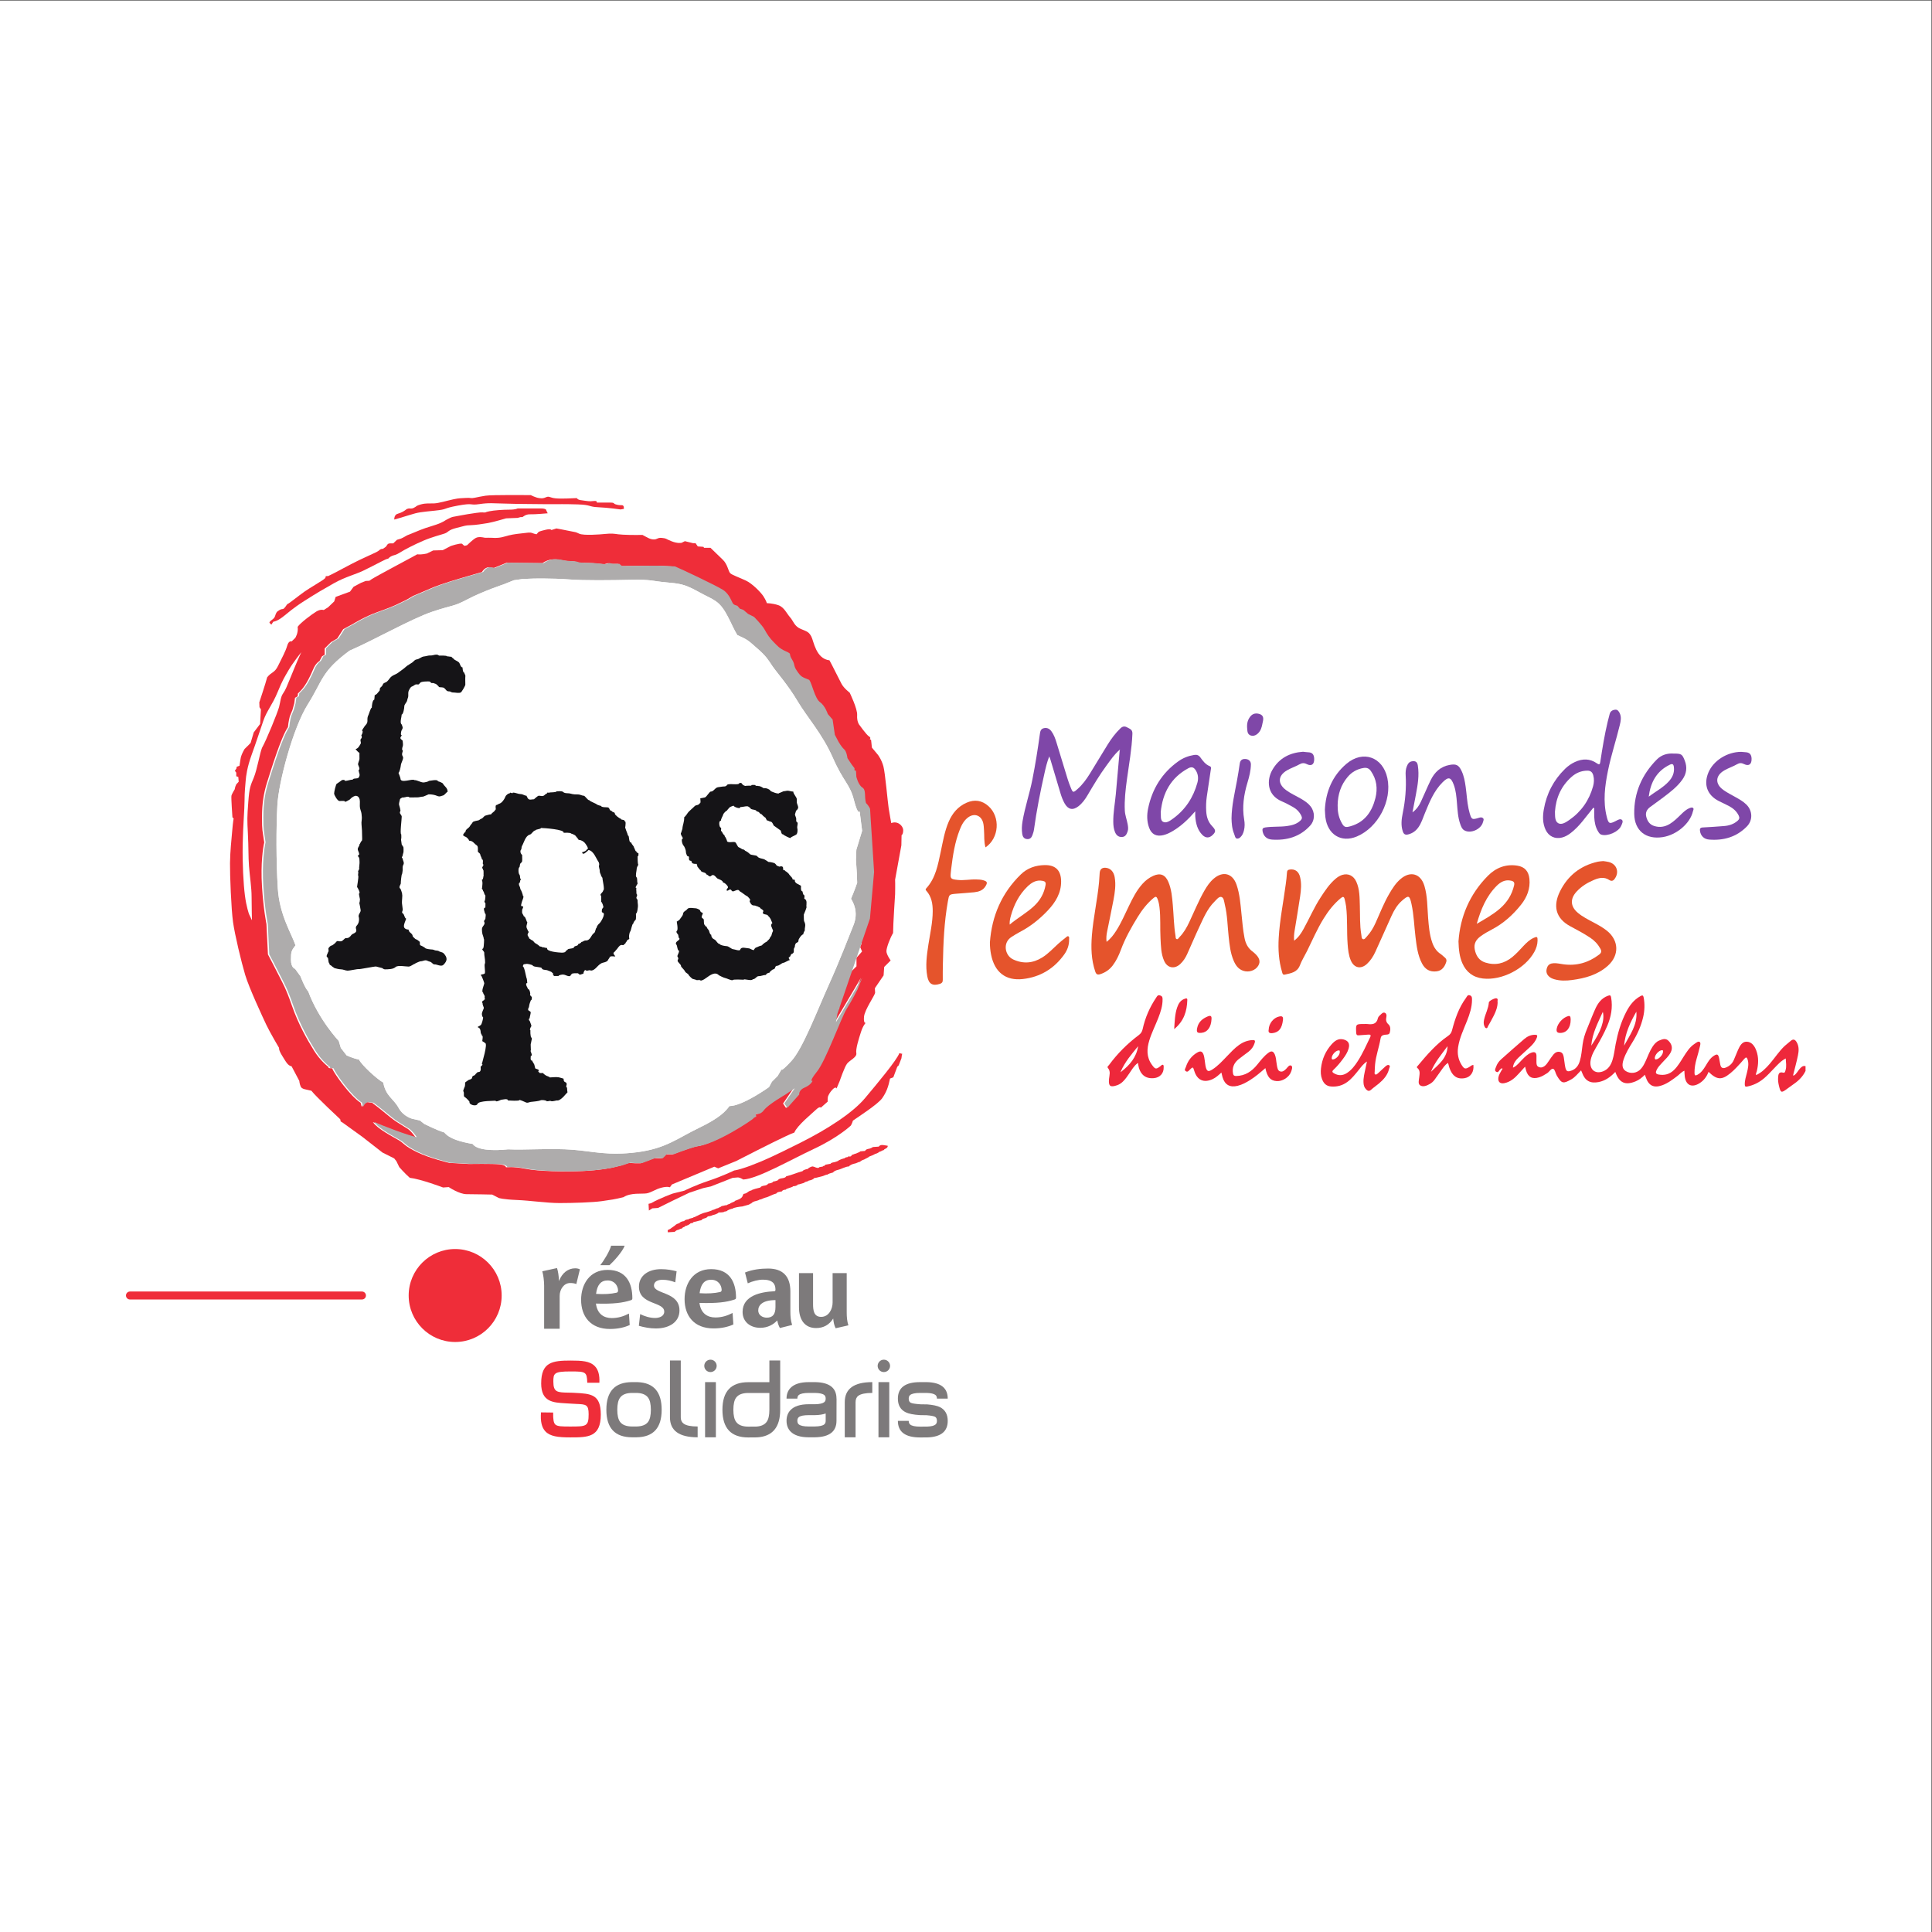 <?xml version="1.0" encoding="UTF-8" standalone="no"?>
<svg
   xmlns:dc="http://purl.org/dc/elements/1.1/"
   xmlns:cc="http://creativecommons.org/ns#"
   xmlns:rdf="http://www.w3.org/1999/02/22-rdf-syntax-ns#"
   xmlns:svg="http://www.w3.org/2000/svg"
   xmlns="http://www.w3.org/2000/svg"
   xmlns:sodipodi="http://sodipodi.sourceforge.net/DTD/sodipodi-0.dtd"
   xmlns:inkscape="http://www.inkscape.org/namespaces/inkscape"
   version="1.1"
   id="svg2"
   xml:space="preserve"
   width="613.333"
   height="613.333"
   viewBox="0 0 613.333 613.333"
   sodipodi:docname="the-vector-converter-1250-mEMJShgPdwNiznlY.eps"><rect x="0" y="0" width="613.333" height="613.333" fill="#333333" stroke="none"/><defs
     id="defs6" /><sodipodi:namedview
     pagecolor="#ffffff"
     bordercolor="#666666"
     borderopacity="1"
     objecttolerance="10"
     gridtolerance="10"
     guidetolerance="10"
     inkscape:pageopacity="0"
     inkscape:pageshadow="2"
     inkscape:window-width="640"
     inkscape:window-height="480"
     id="namedview4" /><g
     id="g10"
     inkscape:groupmode="layer"
     inkscape:label="ink_ext_XXXXXX"
     transform="matrix(1.333,0,0,-1.333,0,613.333)"><g
       id="g12"
       transform="scale(0.1)"><path
         d="M 4600,0 H 0 V 4600 H 4600 V 0"
         style="fill:#ffffff;fill-opacity:1;fill-rule:nonzero;stroke:none"
         id="path14" /><path
         d="m 2122.55,2640.89 c 0,0 -3.77,20.15 -6.17,35.54 -2.41,15.4 -8.17,83.39 -12.51,99.57 -4.33,16.19 -12.99,27.42 -12.99,27.42 l -14.43,17.31 -1.93,18.28 -3.22,1.79 c 0,0 4.19,3.02 -1.88,6.66 -6.07,3.65 -23.75,28.59 -23.75,28.59 0,0 -5.29,7.22 -4.33,22.13 0.95,14.91 -17.8,53.39 -17.8,53.39 0,0 -13.47,10.1 -19.24,20.68 -5.77,10.59 -22.61,45.22 -28.86,56.28 -32.7,3.86 -37.52,46.18 -43.29,56.77 -5.77,10.57 -9.14,11.54 -24.88,17.94 -15.73,6.4 -17.95,19.31 -25.63,27.75 -7.67,8.44 -13.95,24.05 -27.9,28.86 -13.95,4.81 -27.41,4.81 -27.41,4.81 0,0 -1.93,6.73 -8.18,16.36 -6.25,9.62 -26.46,30.3 -41.85,37.51 -15.39,7.22 -32.23,12.99 -37.04,17.32 -4.8,4.33 -6.25,21.17 -17.79,32.23 -11.55,11.07 -29.35,28.38 -29.35,28.38 h -15.39 l -1.44,2.4 -13.47,0.96 -5.29,7.7 h -5.77 l -19.72,4.81 -7.7,-3.85 c 0,0 -9.14,-2.4 -24.66,3.9 -15.51,6.3 -9.97,6.2 -21.52,7.64 -11.54,1.45 -11.54,-3.84 -20.51,-3.54 -8.97,0.3 -14.6,4.51 -26.63,10.76 -18.76,-0.48 -46.18,0 -57.24,1.44 -11.07,1.45 -15.88,2.41 -30.3,0.97 -14.44,-1.44 -52.43,-4.33 -63.01,0.48 -10.58,4.81 -6.26,2.88 -19.73,5.77 -13.46,2.89 -34.63,6.74 -34.63,6.74 l -12.03,-3.85 c 0,0 -0.48,3.85 -14.42,0.48 -13.95,-3.36 -15.88,-4.81 -15.88,-4.81 l -4.99,-5.67 c 0,0 -3.67,0.38 -9.92,2.78 -6.25,2.41 -10.1,0.96 -25.93,-0.72 -15.83,-1.69 -25.64,-3.08 -41.89,-7.94 -16.26,-4.85 -29.35,-1.92 -37.52,-2.4 -8.18,-0.48 -10.59,0.48 -10.59,0.48 0,0 -11.54,2.88 -18.75,-0.97 -7.22,-3.84 -20.88,-17.36 -20.88,-17.36 l -5.58,-1.39 c 0,0 -1.93,0 -6.28,4.96 -5.81,1.73 -26.91,-5.44 -26.91,-5.44 l -19.22,-9.93 -22.63,-0.65 -14.91,-7.22 c 0,0 -12.99,-3.37 -23.089,-1.93 -12.5,-7.21 -94.761,-50.5 -109.191,-59.64 l -4.809,-3.37 -8.656,-0.48 -11.062,-4.33 -17.864,-9.52 -8.593,-11.64 -34.157,-12.51 -3.386,-10.7 -14.407,-13.83 -10.582,-6.74 c 0,0 -6.73,2.89 -17.316,-3.37 -10.582,-6.25 -38.867,-27.62 -44.734,-36.54 1.921,-14.92 -5.774,-26.47 -5.774,-26.47 l -8.683,-8.41 c 0,0 -6.711,3.13 -10.555,-10.35 -3.856,-13.47 -12.988,-29.82 -21.649,-47.61 -8.656,-17.81 -15.39,-13.95 -25.972,-27.43 -3.852,-14.91 -18.758,-59.64 -18.758,-59.64 l 0.48,-11.55 3.368,-5.29 -1.926,-34.63 -15.203,-20.14 -7.403,-25.07 c 0,0 -9.621,-10.11 -14.429,-14.44 -11.063,-19.24 -9.141,-23.56 -12.028,-39.92 l -6.734,-2.4 -0.484,-3.85 -3.848,-5.78 3.367,-4.33 v -8.65 l 4.813,-1.45 0.961,-11.54 -5.774,-6.25 -2.398,-5.77 -1.446,-6.26 c 0,0 -6.738,-10.58 -7.675,-15.22 -0.942,-4.64 2.382,-51.16 2.382,-51.16 l 2.887,-2.88 c 0,0 -1.445,-6.26 -3.363,-28.86 -1.93,-22.61 -4.953,-49.04 -5.297,-77.44 -0.34,-28.42 2.883,-109.67 7.215,-140.46 4.328,-30.79 19.722,-94.76 28.859,-125.55 9.137,-30.78 41.852,-101.01 50.508,-119.29 8.656,-18.28 30.305,-54.83 30.305,-54.83 0,0 -1.926,-3.85 7.695,-19.25 9.621,-15.39 12.988,-22.6 22.102,-24.55 2.863,-5.79 18.304,-34.61 18.304,-34.61 0,0 0.481,-6.73 3.367,-13.47 2.887,-6.72 12.5,-6.74 25.497,-10.09 10.582,-13.95 68.679,-67.93 68.679,-67.93 l 1.071,-5.19 4.804,-2.89 46.66,-33.66 48.102,-37.52 27.894,-13.96 5.286,-6.73 6.746,-13.95 c 0,0 12.98,-14.91 25.011,-25.5 25.972,-2.88 79.362,-23.09 79.362,-23.09 l 13.47,0.98 c 0,0 25.01,-16.85 42.33,-16.85 17.31,0 61.09,-0.96 61.09,-0.96 l 15.87,-8.17 c 0,0 9.62,-3.37 42.63,-4.74 33.01,-1.36 71.37,-7.29 102.16,-7.29 30.79,0 78.88,1.44 100.58,4.56 21.7,3.11 29.77,4.1 51.42,9.38 17.79,11.55 44.17,7.2 55.31,9.15 11.15,1.95 20.21,9.61 34.99,13.43 14.78,3.81 20.33,1 20.33,1 l 4.81,6.73 101.01,42.33 9.17,-3.92 42.78,17.4 50.03,25.48 c 0,0 73.6,37.52 88.5,42.34 6.74,16.83 41.68,44.96 51.48,54.35 9.8,9.39 11.54,4.81 11.54,4.81 l 16.35,14.43 c 0,0 -0.48,10.1 1.45,13.95 1.92,3.85 3.85,8.65 11.06,15.87 7.22,7.22 8.66,1.44 8.66,1.44 l 7.69,18.28 c 0,0 11.07,32.71 17.32,40.89 6.25,8.18 24.05,15.39 22.12,25.01 -1.92,9.62 5.78,34.15 11.07,50.51 5.29,16.35 11.42,21.84 11.42,21.84 0,0 -5.65,-3.08 -4.21,14.24 1.45,17.32 26.94,52.42 26.46,57.72 -0.49,5.29 -0.48,10.58 -0.48,10.58 l 20.68,30.3 1.45,20.2 15.39,15.4 c 0,0 -10.1,13.95 -10.1,22.12 0,8.18 8.65,31.27 15.87,43.3 0,20.68 4.82,92.56 4.82,92.56 0,0 0.47,26.73 -0.01,34.42 4.81,25.98 14.91,81.78 14.91,81.78 l 0.49,24.26 c 0,0 3.84,1.23 3.84,11.81 0,10.58 -13.47,23.09 -28.46,16.89 M 590.352,2616.02 c 1.769,-33.56 0.89,-53.87 2.652,-77.72 1.766,-23.84 6.184,-50.34 6.184,-73.3 0,-22.96 0.882,-55.65 0.882,-55.65 l -7.066,15.02 c 0,0 -6.188,16.78 -9.715,44.16 -3.531,27.38 -6.184,75.08 -5.297,121.89 0.883,46.81 4.414,83.03 4.414,104.22 0,21.19 1.766,35.33 2.649,46.81 0.886,11.48 3.531,32.68 14.133,61.82 10.597,29.15 20.308,59.18 28.261,82.14 7.953,22.96 21.196,37.1 33.563,67.12 12.371,30.04 16.781,36.22 26.5,53 9.711,16.79 30.027,42.4 30.027,42.4 -12.367,-26.5 -20.316,-47.7 -27.375,-64.48 -7.07,-16.78 -9.719,-24.73 -15.898,-33.56 -6.188,-8.83 -6.184,-19.43 -9.719,-32.68 -3.535,-13.25 -30.027,-78.61 -40.629,-97.15 -5.301,-13.25 -11.484,-51.23 -19.434,-70.66 -7.945,-19.43 -10.597,-22.97 -13.246,-59.18 -2.648,-36.21 -2.652,-40.63 -0.886,-74.2 m 1483.848,-137.78 -12.36,-23.85 0.88,-11.49 -1.77,-52.1 -9.71,-16.79 c 0,0 -4.42,-7.95 -3.54,-11.48 0.89,-3.54 4.42,-7.95 4.42,-7.95 l -3.53,-8.84 4.42,-10.59 -13.25,-15.02 v -20.31 l -20.32,-20.31 c 0,0 -13.25,-40.63 -20.31,-51.23 -7.07,-10.6 0,-27.38 0,-27.38 l -7.95,-14.13 -3.54,-20.31 47.7,80.37 15.02,25.62 -11.49,-28.27 c 0,0 -12.36,-24.73 -25.61,-45.93 -13.25,-21.19 -49.45,-122.77 -70.65,-149.26 -21.21,-26.51 -10.61,-22.09 -10.61,-22.09 0,0 -3.53,-9.72 -18.54,-15.89 -15.02,-6.19 -13.25,-16.79 -13.25,-16.79 l -22.08,-24.73 -6.18,-7.06 -7.07,10.59 24.73,36.22 -22.08,-15.02 c 0,0 -41.52,-23.85 -51.23,-37.09 -9.71,-13.25 -19.43,-7.95 -19.43,-7.95 l 0.88,-7.95 c 0,0 -5.29,-0.89 -6.18,-3.54 -0.88,-2.65 -90.09,-62.7 -136.02,-67.12 -22.08,-6.18 -53.88,-18.55 -53.88,-18.55 h -16.77 l -9.72,-9.72 -16.78,0.9 -32.68,-12.37 h -14.13 l -14.14,0.88 -18.55,-6.18 -22.07,-5.3 c 0,0 -28.27,-6.19 -69.78,-7.96 -41.51,-1.76 -104.22,-0.86 -135.13,5.31 -30.92,6.18 -46.82,3.53 -46.82,3.53 0,0 0,5.3 -15.01,7.07 -15.02,1.76 -73.31,0.88 -73.31,0.88 l -46.81,2.65 c 0,0 -45.93,10.6 -76.841,25.61 -30.914,15.02 -30.031,20.32 -43.281,28.27 -13.25,7.94 -50.34,26.49 -61.825,43.27 22.079,-9.71 82.141,-32.68 101.567,-36.21 -14.129,19.43 -20.313,21.2 -20.313,21.2 l -23.843,15.01 c 0,0 -8.836,5.3 -25.618,19.43 -16.781,14.14 -33.562,26.5 -33.562,26.5 l -13.246,1.76 -7.067,-4.41 -4.414,-7.07 -2.656,9.72 c -24.726,15.9 -62.699,68.9 -68.004,82.15 -12.363,0.01 -7.945,2.65 -7.945,2.65 0,0 -19.438,14.14 -35.328,39.75 -15.903,25.61 -37.102,62.71 -52.114,105.98 -15.015,43.28 -22.082,53.88 -32.683,75.07 -10.594,21.2 -24.727,47.7 -24.727,47.7 l -3.535,72.42 c 0,0 -7.07,33.57 -10.597,89.22 -3.536,55.64 2.652,93.61 5.3,105.1 -4.418,31.79 -5.3,26.49 -5.3,60.05 0,33.57 4.417,59.18 12.363,83.92 7.953,24.72 32.683,106.87 49.465,130.71 0.882,12.37 4.414,25.62 4.414,25.62 l 6.183,15.01 4.41,15.9 1.77,13.25 6.184,3.53 0.773,6.98 c 0.773,0.5 2.891,2.47 8.059,8.04 11.488,12.36 22.078,34.45 28.265,49.46 6.18,15.02 15.012,19.43 15.012,19.43 l 6.187,11.49 6.18,3.52 v 15.02 l 15.016,15.02 15.015,8.83 14.129,22.08 22.961,12.36 c 0,0 28.27,17.66 58.297,28.27 30.031,10.6 43.277,16.77 43.277,16.77 l 25.614,12.37 16.781,9.72 c 0,0 15.016,6.18 41.507,17.66 26.5,11.48 64.48,22.08 88.33,29.15 23.85,7.07 33.55,9.71 33.55,9.71 6.18,10.6 15.01,11.49 15.01,11.49 l 13.25,-1.76 30.03,12.36 85.67,-0.89 c 15.02,10.6 30.04,10.6 45.93,7.07 15.9,-3.53 30.03,-1.77 35.33,-4.42 5.3,-2.65 27.38,-1.76 38.87,-2.65 11.48,-0.88 26.49,-2.65 26.49,-2.65 l 9.72,2.65 8.83,-1.76 h 15.01 l 6.18,-5.3 c 0,0 60.07,0.88 77.73,0.88 17.66,0 29.14,-0.89 48.57,-1.77 18.56,-7.94 97.17,-45.04 113.95,-55.64 16.78,-10.6 21.21,-30.03 24.74,-33.56 3.52,-3.53 9.71,-4.41 9.71,-4.41 l 6.18,-7.07 7.95,-2.65 11.48,-9.72 14.14,-7.07 c 0,0 19.43,-19.42 25.61,-30.91 6.18,-11.48 12.36,-20.31 21.19,-29.14 8.84,-8.83 13.25,-15.02 29.15,-22.08 15.91,-7.07 5.3,-4.42 14.13,-18.55 8.84,-14.13 2.66,-14.13 12.37,-28.27 9.71,-14.12 11.48,-14.12 29.14,-21.19 7.07,-9.72 13.25,-44.16 25.62,-53 12.36,-8.83 18.55,-28.26 18.55,-28.26 l 11.48,-13.25 5.3,-36.21 8.83,-16.78 c 0,0 7.07,-12.37 13.25,-17.67 6.19,-5.3 7.96,-21.2 7.96,-21.2 l 10.6,-15.89 6.18,-7.96 v -5.3 l 3.53,-0.88 0.88,-14.13 c 0,0 4.42,-19.43 14.14,-25.61 9.71,-6.19 4.41,-21.2 8.83,-37.1 7.95,-7.95 9.71,-14.13 9.71,-14.13 0,0 2.66,-45.05 4.42,-69.78 1.76,-24.72 5.3,-80.37 0,-101.57 -5.3,-21.19 0.88,-24.73 0.88,-24.73"
         style="fill:#ef2d39;fill-opacity:1;fill-rule:nonzero;stroke:none"
         id="path16" /><path
         d="m 2071.82,2413.56 9.88,110.91 -5.14,80.33 c -1.77,24.73 -4.42,69.77 -4.42,69.77 0,0 -1.77,6.19 -9.72,14.14 -4.41,15.9 0.89,30.91 -8.83,37.09 -9.72,6.19 -14.14,25.61 -14.14,25.61 l -0.87,14.14 -3.54,0.88 v 5.3 l -6.19,7.95 -10.59,15.9 c 0,0 -1.77,15.9 -7.95,21.2 -6.19,5.3 -13.26,17.67 -13.26,17.67 l -8.82,16.79 -5.3,36.21 -11.49,13.24 c 0,0 -6.18,19.43 -18.55,28.27 -12.36,8.82 -18.54,43.28 -25.61,52.99 -17.67,7.06 -19.44,7.06 -29.14,21.2 -9.72,14.12 -3.54,14.12 -12.37,28.26 -8.84,14.13 1.77,11.48 -14.14,18.55 -15.89,7.07 -20.31,13.24 -29.14,22.08 -8.84,8.83 -15.02,17.66 -21.19,29.14 -6.19,11.48 -25.62,30.92 -25.62,30.92 l -14.14,7.07 -11.47,9.72 -7.95,2.64 -6.19,7.06 c 0,0 -6.18,0.89 -9.71,4.42 -3.52,3.54 -7.95,22.96 -24.73,33.56 -16.79,10.6 -95.4,47.7 -113.96,55.65 -19.43,0.88 -30.91,1.76 -48.56,1.76 -17.67,0 -77.74,-0.88 -77.74,-0.88 l -6.18,5.3 h -15.01 l -8.83,1.77 -9.71,-2.65 c 0,0 -15.02,1.76 -26.5,2.65 -11.48,0.88 -33.57,0 -38.87,2.64 -5.3,2.65 -19.42,0.89 -35.32,4.42 -15.9,3.53 -30.91,3.53 -45.93,-7.06 l -85.68,0.88 -30.03,-12.37 -13.25,1.77 c 0,0 -8.82,-0.88 -15.01,-11.48 0,0 -9.7,-2.66 -33.55,-9.72 -23.85,-7.06 -61.83,-17.66 -88.32,-29.15 -26.5,-11.48 -41.517,-17.67 -41.517,-17.67 l -16.781,-9.7 -25.609,-12.37 c 0,0 -13.25,-6.19 -43.281,-16.79 -30.032,-10.59 -58.293,-28.26 -58.293,-28.26 l -22.965,-12.37 -14.125,-22.07 -15.02,-8.84 -15.011,-15 v -15.02 l -6.188,-3.54 -6.18,-11.48 c 0,0 -8.828,-4.42 -15.015,-19.44 -6.184,-15 -16.782,-37.08 -28.262,-49.45 -5.164,-5.56 -7.281,-7.53 -8.063,-8.04 l -0.777,-6.98 -6.176,-3.53 -1.765,-13.24 -4.418,-15.91 -6.18,-15 c 0,0 -3.539,-13.27 -4.422,-25.62 -16.777,-23.86 -41.508,-106 -49.457,-130.73 -7.945,-24.72 -12.367,-50.34 -12.367,-83.9 0,-33.57 0.887,-28.26 5.305,-60.07 -2.653,-11.47 -8.836,-49.45 -5.305,-105.1 3.531,-55.64 10.602,-89.2 10.602,-89.2 l 3.531,-72.43 c 0,0 14.133,-26.5 24.734,-47.69 10.594,-21.2 17.664,-31.81 32.68,-75.07 15.012,-43.29 36.207,-80.39 52.105,-105.99 15.903,-25.61 35.332,-39.75 35.332,-39.75 0,0 -4.422,-2.65 7.95,-2.66 5.3,-13.25 43.277,-66.25 68.007,-82.14 l 2.653,-9.72 4.41,7.07 7.07,4.42 13.242,-1.77 c 0,0 16.786,-12.37 33.567,-26.49 16.777,-14.15 25.613,-19.44 25.613,-19.44 l 23.848,-15.01 c 0,0 6.179,-1.77 20.316,-21.2 -19.43,3.53 -79.492,26.5 -101.574,36.21 11.484,-16.78 48.574,-35.32 61.828,-43.27 13.254,-7.95 12.367,-13.26 43.273,-28.27 30.915,-15.01 76.855,-25.61 76.855,-25.61 l 46.81,-2.64 c 0,0 58.29,0.87 73.3,-0.9 15.02,-1.76 15.02,-7.06 15.02,-7.06 0,0 15.89,2.64 46.81,-3.54 30.91,-6.17 93.62,-7.07 135.13,-5.29 41.5,1.75 69.78,7.95 69.78,7.95 l 22.08,5.29 18.55,6.19 14.13,-0.89 h 14.14 l 32.67,12.37 16.78,-0.88 9.72,9.72 h 16.77 c 0,0 31.81,12.35 53.88,18.54 45.93,4.41 135.14,64.48 136.02,67.13 0.89,2.65 6.19,3.53 6.19,3.53 l -0.89,7.94 c 0,0 9.72,-5.29 19.44,7.95 9.7,13.25 51.22,37.1 51.22,37.1 l 22.08,15.02 -24.72,-36.21 7.06,-10.61 6.18,7.07 22.09,24.73 c 0,0 -1.77,10.6 13.24,16.78 15.02,6.19 18.55,15.91 18.55,15.91 0,0 -10.6,-4.42 10.6,22.07 21.2,26.5 57.4,128.07 70.65,149.28 13.25,21.19 25.61,45.92 25.61,45.92 l 11.49,28.26 -15.01,-25.62 -47.71,-80.37 3.54,20.32 z m -32.37,163.88 -0.99,-23.55 1.98,-30.43 0.97,-24.53 c 0,0 -5.89,-17.66 -14.72,-38.27 4.91,-7.86 18.65,-31.41 5.88,-62.82 -12.76,-31.4 -31.39,-81.45 -58.87,-142.3 -27.48,-60.84 -61.83,-152.12 -89.31,-181.55 -27.48,-29.45 -22.58,-18.65 -22.58,-18.65 l -9.81,-16.69 -13.74,-13.74 -6.86,-12.76 c 0,0 -62.82,-45.14 -94.22,-45.14 -8.84,-11.78 -21.59,-27.48 -72.62,-52.02 -51.04,-24.53 -78.52,-49.06 -147.22,-57.89 -68.69,-8.84 -104.01,1.95 -153.08,5.89 -49.08,3.92 -116.79,-0.99 -154.09,0.98 -36.31,-3.93 -74.58,-1.97 -84.4,12.76 -27.48,4.9 -54.95,11.77 -67.71,27.47 -19.63,5.89 -48.09,20.61 -48.09,20.61 l -9.82,7.85 -17.662,3.93 c 0,0 -21.593,4.91 -33.367,26.49 -11.773,21.6 -30.418,27.49 -36.308,59.87 -14.719,7.86 -52.012,42.21 -57.903,54.96 -12.758,1.96 -29.441,9.82 -29.441,9.82 l -13.739,17.66 -4.91,16.68 c 0,0 -48.086,51.04 -72.621,117.77 -7.851,7.85 -18.644,36.31 -18.644,36.31 l -12.758,17.67 c 0,0 -9.813,1.96 -9.813,21.58 0,19.63 0.981,21.59 10.789,34.36 -8.918,27.34 -38.269,71.64 -42.195,136.41 -3.926,64.78 -3.93,142.31 -0.984,197.26 2.941,54.96 37.289,184.5 72.629,240.44 35.328,55.94 31.402,77.52 99.117,127.58 56.922,24.53 148.187,76.54 198.24,93.23 50.05,16.69 48.09,10.8 83.42,29.45 35.33,18.64 85.38,35.32 85.38,35.32 l 24.53,9.81 20.62,2.96 25.52,0.98 c 0,0 46.12,0.98 84.4,-1.96 38.27,-2.96 101.08,-1.96 149.16,-0.98 48.1,0.98 49.08,-2.96 81.47,-5.9 32.37,-2.94 44.15,-3.92 74.58,-20.6 30.42,-16.69 32.38,-15.71 45.15,-24.54 12.75,-8.84 20.6,-21.59 28.45,-36.31 7.85,-14.72 14.72,-31.41 22.58,-44.16 26.49,-11.78 25.51,-12.76 47.1,-31.41 21.59,-18.64 26.5,-27.47 36.31,-42.2 9.81,-14.72 37.3,-45.15 59.87,-83.42 22.57,-38.26 58.88,-77.53 84.39,-135.43 25.52,-57.9 40.24,-61.83 50.05,-100.1 9.82,-38.28 13.74,-27.48 13.74,-27.48 l 5.88,-46.13 -13.73,-45.14"
         style="fill:#aeacac;fill-opacity:1;fill-rule:nonzero;stroke:none"
         id="path18" /><path
         d="m 1550.5,1735.64 c 21.52,12.27 51.94,23.06 51.94,23.06 l 27.48,6.88 c 0,0 27.1,13.45 57.91,23.55 30.8,10.09 60.84,24.53 60.84,24.53 0,0 10.74,0.88 40.7,12.22 29.96,11.33 51.56,21.14 116.32,53.53 64.77,32.39 125.12,71.48 154.32,106.4 29.2,34.92 75.62,90.17 81.85,107.2 12.13,-2.61 6.24,-2.61 6.24,-2.61 l -1.3,-9.64 -6.55,-16.85 -3.34,-3.28 -9.42,-25.17 -7.85,-2.96 c -3.93,-19.62 -8.75,-32.55 -18.6,-46.69 -9.86,-14.15 -56.96,-44.56 -69.73,-53.4 -1.96,-6.87 -4.91,-11.78 -4.91,-11.78 0,0 -29.46,-28.14 -87.35,-55.28 -57.89,-27.16 -134.43,-71.32 -168.78,-73.28 -9.82,5.89 -13.75,4.9 -13.75,4.9 l -11.78,-0.98 -51.75,-20.37 -18.44,-4.09 -32.85,-10.87 -37.89,-18.17 -36.7,-18.14 -13.73,-0.99 -8.01,-5.13 -0.83,15.94 5.96,1.47"
         style="fill:#ef2d39;fill-opacity:1;fill-rule:nonzero;stroke:none"
         id="path20" /><path
         d="m 2114.28,1872.42 c 0,-7.22 -9.22,-6.82 -9.22,-10.25 -3.69,0 -7.28,-4.1 -11.29,-4.1 0,-1.58 -7.85,-5.14 -10.25,-5.14 0,-1.05 -10.93,-5.55 -13.33,-6.15 -1.51,-2.24 -12.29,-6.57 -12.29,-7.17 -1.61,0 -9.23,-3.67 -9.23,-5.12 -5.83,-0.97 -8.62,-3.88 -13.85,-4.61 -3.2,-0.46 -11.17,-3.43 -12.81,-6.66 -8.33,0 -17.03,-6.07 -27.42,-8.47 -3.44,-0.79 -9.08,-3.04 -10.5,-5.88 -2.91,-0.51 -13.34,-3.76 -13.34,-5.15 -5.13,0 -8.43,-3.28 -14.7,-4.43 -5.4,-0.99 -12.9,-3.76 -17.07,-3.76 -1.87,-3.6 -9.31,-5.5 -13.34,-6.14 0,-2.08 -10.24,-2.54 -10.24,-5.15 -4.84,-1.11 -11.67,-4.1 -15.39,-4.1 -1.61,-3.19 -8.02,-4.1 -11.27,-4.1 0,-2.48 -17.44,-5.45 -17.44,-8.2 -3.53,0 -7.62,-0.84 -9.23,-4.09 -4.95,-0.98 -11.24,-1.09 -13.32,-5.12 -9.86,-2.2 -17.65,-8.03 -26.13,-9.74 -4.73,-0.97 -8.93,-4.62 -13.83,-4.62 0,-1.09 -7.37,-3.28 -9.23,-3.58 -3.07,-0.51 -8.87,-2.95 -10.27,-5.65 -3.03,0 -3.14,-2.07 -6.76,-3.08 -4.92,-1.36 -9.84,-2.73 -14.77,-4.09 -3.52,0 -22.56,-2.88 -22.56,-5.13 -2.64,0 -12.99,-3.36 -14.34,-6.15 -6.24,0 0.08,-1.03 -6.15,-1.03 0,-2.08 -11.07,-1.87 -13.32,-2.04 -1.44,-2.79 -11.64,-6.15 -14.35,-6.15 0,-1.24 -9.06,-3.08 -11.28,-3.08 -4.07,-6.09 -11.52,-3.42 -15.39,-9.23 -7.7,-1.09 -10.48,-3.13 -18.44,-4.09 -1.59,-3.13 -3.88,-2.55 -7.18,-3.08 -1.31,-1.95 -5.14,-3.53 -5.14,-4.1 -5.51,-1.38 -2.4,-2.06 -7.17,-2.06 -3.21,-4.74 -5.04,-1.38 -8.19,-6.15 -5.28,-0.87 -8.28,-4.1 -12.31,-4.1 0,-0.64 -3.79,-2.09 -5.12,-4.1 -5.47,-0.33 -10.94,-0.69 -16.41,-1.01 0,4.57 -1.34,5.28 3.01,6.78 2.52,0.88 4.43,2.59 6.55,4.12 3.06,2.22 5.1,3.56 7.86,5.5 1.1,2.17 7.64,5.12 10.26,5.12 0,2.74 8.16,5.12 11.27,5.12 1.46,2.93 7.24,4.1 10.25,4.1 0,2.33 12.32,2.85 12.32,5.13 3.2,0 6,2.69 10.24,4.09 0,0.71 13.49,6.34 15.9,6.68 3,0.42 18.97,5.26 18.97,6.66 4.77,0 8.24,4.1 13.3,4.1 0,1.32 6.92,2.62 8.21,5.11 4.71,0 6.6,2.06 12.31,2.06 0,0.83 5.82,3.07 7.17,3.07 1.97,2.95 12.32,4.85 12.32,7.18 5.09,2.3 11.12,3.47 15.33,7.36 1.79,1.66 3.02,3.8 3.64,6.16 1.22,4.64 2.87,2.61 7.01,4.48 4.62,2.1 7.87,6.61 12.96,6.61 0,2.01 17.74,6.4 21.54,7.18 3.13,6.19 15.11,2.56 18.45,9.21 4.72,1.05 10.33,1.32 12.3,5.13 4.61,0 11.27,3.08 11.27,3.08 3.21,6.61 16.31,2.67 19.48,9.24 14.18,3.29 24.28,8.42 38.97,12.3 1.46,2.92 9.81,5.12 12.31,5.12 1.21,2.46 9.12,6.49 12.18,6.06 5.18,-0.73 8.89,-4.76 14.46,-2.98 0,2.81 10.23,1.28 10.23,4.09 2.21,0 3.99,0.79 5.16,3.08 4.36,0.42 9.16,2.05 12.31,2.05 0,1.81 5.15,3.34 7.16,3.59 4.59,0.57 11.28,3.59 11.28,3.59 0,1.66 13.07,6.15 15.38,6.15 0,2.03 5.78,2.68 8.2,3.07 -0.34,1.71 0.67,2.04 3.06,1.02 4.06,0 3.87,1.08 6.16,4.12 4.37,0.71 6.54,3.05 10.25,3.05 0,1.25 7.93,2.64 9.23,5.14 3.02,0 6.98,1.02 11.27,1.02 2.82,4.28 5.66,4.42 10.94,5.48 1.71,0.34 7.52,2.95 7.52,3.75 4.23,0 8.94,1.03 14.35,1.03 4.53,6.91 14.43,2.66 21.53,2.05"
         style="fill:#ef2d39;fill-opacity:1;fill-rule:nonzero;stroke:none"
         id="path22" /><path
         d="m 1374.17,3413.82 c 5.3,-4.33 7.21,-3.37 19.24,-5.28 12.03,-1.93 15.87,-0.96 22.61,-0.49 6.73,0.49 5.29,-3.84 5.29,-3.84 h 31.26 c 12.51,0 7.22,-2.42 13.96,-4.33 6.73,-1.93 9.61,-1.93 14.91,-1.93 5.29,0 4.33,-8.66 4.33,-8.66 l -7.7,-1.44 c 0,0 -29.82,4.33 -53.39,5.29 -23.57,0.97 -15.88,5.77 -49.06,6.74 -33.19,0.96 -41.37,0.48 -71.68,0.48 -30.3,0 -18.28,0.48 -48.58,0.48 -30.3,0 -23.57,0.48 -52.43,0.96 -28.86,0.48 -37.34,2.32 -61.48,-1.25 -24.14,-3.56 -12.12,3.66 -51.08,-3.56 -38.96,-7.22 -22.13,-8.66 -54.83,-12.03 -32.71,-3.36 -39.38,-3.73 -59.138,-10.04 -19.75,-6.31 -37.547,-11.12 -37.547,-11.12 0.481,5.29 0.704,7.81 3.719,11.12 3.016,3.31 8.309,2.83 16.965,7.64 8.656,4.81 6.734,5.77 12.024,7.21 5.289,1.45 6.734,-1.44 13.949,1.93 7.215,3.36 4.332,4.81 16.838,8.18 12.51,3.36 20.68,1.93 31.74,2.4 11.07,0.48 29.83,6.26 45.22,9.62 15.4,3.37 18.28,2.41 30.31,3.37 12.02,0.96 10.49,-1.75 21.16,0.48 10.67,2.23 11.54,2.4 25.49,4.81 13.95,2.41 107.75,1.44 107.75,1.44 0,0 11.48,-6.02 19.93,-7.1 8.45,-1.08 9.89,-0.59 17.11,2.3 7.21,2.88 8.18,-1.45 22.13,-2.89 13.94,-1.45 40.9,0.22 50.99,0.59"
         style="fill:#ef2d39;fill-opacity:1;fill-rule:nonzero;stroke:none"
         id="path24" /><path
         d="m 642.551,3120.41 c 3.847,4.8 9.988,6.16 12.504,13.46 2.519,7.31 2.894,10.11 10.586,14.43 7.699,4.33 7.211,0 12.023,5.29 4.813,5.3 5.293,8.66 8.18,9.63 2.883,0.96 25.011,18.76 38.48,28.38 13.469,9.62 44.246,26.94 49.063,31.74 4.808,4.82 -0.481,5.77 4.808,5.77 5.293,0 1.446,-0.48 10.102,3.38 8.66,3.84 44.734,24.04 66.859,34.63 22.129,10.58 31.754,14.43 40.407,18.76 8.66,4.33 7.695,5.77 11.066,7.21 3.367,1.44 5.184,0.85 5.184,0.85 l 7.175,5.12 3.992,5.58 c 0,0 1.192,2.19 5.774,2.4 4.586,0.21 7.695,0 7.695,0 l 9.141,8.66 c 0,0 5.769,1.44 9.621,2.88 3.848,1.44 14.426,7.7 14.426,7.7 0,0 16.531,6.44 30.793,12.51 14.25,6.06 37.03,11.54 48.58,16.83 11.54,5.3 8.17,4.81 18.76,10.1 10.58,5.3 8.18,3.85 25.49,7.22 17.32,3.36 25.01,4.33 40.89,6.73 15.87,2.41 16.83,0.49 20.68,0.96 3.85,0.49 -0.96,0.49 10.58,2.89 11.55,2.41 33.19,3.85 48.1,3.85 14.92,0 19.24,2.89 19.24,2.89 h 54.84 c 14.91,0 13.47,-4.81 13.47,-4.81 l 3.37,-6.74 c 0,0 -31.27,-2.89 -41.85,-2.41 -10.58,0.49 -17.93,-6.51 -17.93,-6.51 l -5.16,-0.22 -6.78,-1.82 -27.37,-1.06 c 0,0 -30.49,-9.02 -43.38,-11.25 -12.9,-2.22 -28.77,-4.63 -41.76,-5.11 -12.99,-0.48 -10.58,-0.96 -32.23,-6.25 -21.65,-5.29 -19.25,-10.1 -28.86,-13.47 -9.62,-3.37 -29.23,-7.95 -50.94,-17.2 -21.693,-9.26 -44.783,-21.27 -55.365,-28.02 -10.582,-6.73 -13.469,-5.77 -19.242,-8.17 -5.77,-2.41 -9.442,-6.87 -9.442,-6.87 0,0 0.785,2.05 -15.09,-6.12 -15.875,-8.18 -28.859,-14.91 -44.734,-22.61 -15.875,-7.69 -43.289,-14.91 -68.781,-29.34 -25.496,-14.43 -38.965,-22.13 -69.27,-41.37 -30.305,-19.24 -39.441,-28.87 -53.391,-39.44 -13.953,-10.58 -22.128,-11.06 -22.128,-11.06 l -4.426,-6.91 -4.711,4.5 0.961,2.41"
         style="fill:#ef2d39;fill-opacity:1;fill-rule:nonzero;stroke:none"
         id="path26" /><path
         d="m 2039.45,2577.44 -0.99,-23.55 1.98,-30.43 0.97,-24.53 c 0,0 -5.89,-17.66 -14.72,-38.27 4.91,-7.86 18.65,-31.41 5.88,-62.82 -12.76,-31.4 -31.39,-81.45 -58.87,-142.3 -27.48,-60.84 -61.83,-152.11 -89.31,-181.55 -27.48,-29.45 -22.58,-18.65 -22.58,-18.65 l -9.81,-16.68 -13.74,-13.74 -6.86,-12.76 c 0,0 -62.82,-45.15 -94.22,-45.15 -8.84,-11.78 -21.59,-27.48 -72.62,-52.02 -51.04,-24.53 -78.52,-49.06 -147.22,-57.89 -68.69,-8.84 -104.01,1.95 -153.08,5.89 -49.08,3.92 -116.79,-0.99 -154.09,0.98 -36.31,-3.93 -74.58,-1.97 -84.4,12.76 -27.48,4.9 -54.95,11.77 -67.71,27.47 -19.63,5.89 -48.09,20.61 -48.09,20.61 l -9.82,7.85 -17.662,3.93 c 0,0 -21.593,4.91 -33.367,26.49 -11.773,21.6 -30.418,27.5 -36.308,59.88 -14.719,7.85 -52.012,42.2 -57.903,54.96 -12.758,1.95 -29.441,9.81 -29.441,9.81 l -13.739,17.67 -4.91,16.67 c 0,0 -48.086,51.04 -72.621,117.77 -7.851,7.85 -18.644,36.31 -18.644,36.31 l -12.758,17.67 c 0,0 -9.813,1.96 -9.813,21.58 0,19.63 0.981,21.59 10.789,34.36 -8.918,27.34 -38.269,71.64 -42.195,136.41 -3.926,64.78 -3.93,142.31 -0.984,197.26 2.941,54.96 37.289,184.5 72.629,240.44 35.328,55.94 31.402,77.52 99.117,127.58 56.922,24.53 148.187,76.54 198.24,93.23 50.05,16.69 48.09,10.8 83.42,29.45 35.33,18.64 85.38,35.32 85.38,35.32 l 24.53,9.81 20.62,2.96 25.52,0.98 c 0,0 46.12,0.98 84.4,-1.96 38.27,-2.96 101.08,-1.96 149.16,-0.98 48.1,0.98 49.08,-2.96 81.47,-5.9 32.37,-2.94 44.15,-3.92 74.58,-20.6 30.42,-16.69 32.38,-15.71 45.15,-24.54 12.75,-8.84 20.6,-21.59 28.45,-36.31 7.85,-14.72 14.72,-31.41 22.58,-44.16 26.49,-11.78 25.51,-12.76 47.1,-31.41 21.59,-18.64 26.5,-27.47 36.31,-42.2 9.81,-14.72 37.3,-45.15 59.87,-83.42 22.57,-38.26 58.88,-77.53 84.39,-135.43 25.52,-57.9 40.24,-61.83 50.05,-100.1 9.82,-38.28 13.74,-27.48 13.74,-27.48 l 5.88,-46.13 -13.73,-45.14"
         style="fill:#ffffff;fill-opacity:1;fill-rule:nonzero;stroke:none"
         id="path28" /><path
         d="m 1366.41,2536.61 v 0 c 0.03,0 0.05,-0.02 0.08,-0.02 -0.02,-0.11 -0.05,-0.09 -0.08,0.02"
         style="fill:#151417;fill-opacity:1;fill-rule:nonzero;stroke:none"
         id="path30" /><path
         d="m 1515.52,2573.72 c -2.81,-0.99 -4.13,8.65 -5.48,8.28 0,4.73 -6.36,8.06 -6.36,12.43 -7.63,-0.26 -3.81,17.02 -8.42,17.02 0,4.13 -8.55,20.25 -5.91,21.16 0,1.43 1.98,13.61 -1.5,12.29 0,5.77 -9.31,2.26 -9.31,6.5 -2.63,-0.07 -14.36,8.9 -14.36,12.06 1.25,3.6 -7.4,3.33 -7.4,6.58 -5.87,-0.05 -4.26,7.07 -8.86,8.25 -2.38,0.62 -16.31,-0.38 -16.31,3.59 -2.14,0 -7.67,2.28 -9.9,3.1 0.52,1.58 -18.42,8.11 -17.62,10.22 -5.4,0 -10.14,11.13 -14.56,11.01 -3.02,-0.09 -8.06,2.9 -12.22,2.9 -5.23,0 -12.13,0 -18.52,1.99 -5.42,1.69 -13.32,-0.22 -17.52,3.84 -3.27,3.16 -11.75,1.56 -15.88,1.56 0,-2.52 -15.15,-2.39 -15.43,-2.55 -1.82,-0.99 -4.66,-0.4 -6.77,-0.4 0.41,-1.1 -0.96,-2.36 -1.52,-2.52 -2.86,-0.75 -4.7,-3.75 -6.85,-4.79 -4.15,-2.01 -6.71,-0.09 -12.14,-0.09 -1.43,0 -11.06,-8.25 -11,-8.44 -5.49,0 -10.68,-2.86 -14.43,1.83 -0.59,0.73 -3.47,6.45 -3.44,6.63 -4.85,0.04 -8.06,3.7 -13.65,3.81 -6.71,0.14 -11.63,3.57 -18.8,3.57 0,-3.06 -4.83,0 -6.5,0 0.63,-1.58 -3.83,-2.63 -4.14,-2.52 -0.16,0.35 -6.05,-4.35 -6.53,-5.93 -1.61,-5.14 -9.39,-18.19 -16.72,-18.19 0.52,-1.37 -4.19,-2.46 -4.31,-2.51 -2.88,-1.35 -2.55,-1.69 -2.85,-5.11 -0.12,-1.28 1.55,-7.6 -1.1,-6.73 0.93,-2.58 -1.75,-0.55 -1.16,-2.41 0.24,-0.76 -8.34,-6.3 -8.34,-8.38 -5.06,0 -9.28,-2.14 -13.3,-2.89 -3.68,-0.7 -6.16,-6.45 -10.03,-7.5 -2.35,-0.63 -4.76,-3.24 -6.69,-3.84 -2.86,-0.86 -12.84,-1.87 -14.24,-4.94 -1.39,-3.06 -4.66,-5.52 -5.94,-8.28 -2.92,-6.2 -11.71,-7.68 -10.96,-15.29 0.1,0.28 0.08,0.52 -0.08,0.7 -1.93,0.04 -6.59,-7.1 -5.5,-8.07 0.54,-0.5 4.74,-2.84 4.6,-3.01 2.81,0 9.49,-6.53 9.49,-9.63 9.02,0.3 12.49,-7.45 18.04,-10.81 4.08,-2.47 2.76,-9.74 2.92,-14.7 0.08,-2.37 5.64,-4.38 5.64,-7.11 0,-2.75 4.7,-9.82 3.86,-11.77 4.87,0 1.1,-10.36 2.84,-11.48 2.9,-1.92 -2.02,-6.38 -2.02,-8.39 0,-1.22 2.15,-2.84 2.15,-5.3 2.34,0 0.24,-14.32 1.59,-13.26 -1.54,-1.2 -0.61,-10.26 -4.56,-10.26 1.89,-4.91 1.6,-8.72 1.15,-13.24 -0.15,-1.5 -0.37,-6.01 -1.15,-8.05 1.49,-0.57 2.97,-4.31 2.97,-5.49 1.06,0 3.56,-7.34 3.56,-8.42 3.52,0 1.17,-11.15 1.09,-12.71 -0.09,-1.87 -2.6,-3.62 -0.74,-5.76 0.07,-0.07 1.7,-2.77 1.73,-2.32 -0.26,-4.72 -0.19,-4.63 -0.19,-10.3 -7.06,0.18 -1.01,-11.28 -1.01,-14.06 3.53,0 0.64,-11.9 1.01,-12.87 -0.23,0 -3.85,-4.93 -3.13,-6.16 4.53,-7.65 -5.18,-10.43 -5.07,-18.31 0.11,-5.79 0.3,-5.4 0.77,-9.5 0.38,-3.39 3.94,-10.68 3.45,-13.37 2.18,0 -0.45,-18.53 0.06,-19.1 -1.69,1.84 -0.97,-1.65 -0.37,-2.6 -0.86,-0.83 -2.64,-2.72 -3.09,-2.57 0,-3.04 1.93,-2.75 1.93,-3.99 0.39,0 2.76,-3.44 2.71,-4.37 -0.25,-6.88 2.11,-14.52 2.1,-23.53 0,-2.27 -0.83,-3.19 -1.17,-5.18 -0.24,-1.37 0.19,-4.75 0.19,-6.34 0,-3.03 0.75,-6.28 0.75,-10.45 0,-5.2 -0.8,-5.35 -5.61,-6.34 -8.87,-1.85 -1.94,-2.45 -1.94,-6.08 0.56,0 5.77,-13.75 5.77,-15.11 0,-3.61 -8.06,-20.24 -2.67,-22.5 0.2,-4.32 5.3,-6.7 3.32,-12.2 -0.16,-0.45 2.64,-4.5 -0.94,-4.5 0,-2.75 -2.46,-1.35 -3.84,-3.48 -2.49,-3.85 0.59,-3.15 0.27,-7.34 -0.1,-1.42 2.85,-7.78 2.81,-8.42 -0.23,-3.94 -4.88,-10.02 -4.59,-15.42 0.16,-3.06 0.99,-6.25 2.97,-7.81 0.41,-1.88 -3.48,-15.95 -5.11,-17.65 -0.58,-0.61 -5.68,-4.11 -7.29,-4.11 0,-3.66 -0.66,-0.67 2.83,-3.12 2.35,-1.66 3.66,-6.44 3.66,-9.85 0,-4.18 2.81,-5.3 2.81,-8.34 3.79,0 1.04,-10.27 1.04,-13.3 -0.29,-0.08 6.37,-3.44 6.37,-4.44 7.95,0 -7.41,-48.25 -7.41,-50.31 4.58,0 -2.88,-6.29 -2.87,-5.92 -0.09,-1.81 0.24,-3.85 0.22,-6.12 -0.03,-3.59 -1.47,-6.76 -5.32,-6.76 -4.2,0 -3.36,-2.36 -3.95,-2.47 -3,-0.58 -2.91,-4.74 -7.04,-5.93 -1.42,-0.41 -4.12,-2.05 -4.12,-4.03 0,-5.95 -7.57,-4.56 -11.15,-8.36 -2.18,-2.31 -5.72,-2.13 -5.72,-6.15 0.49,0 -0.28,-10.05 -1.93,-10.05 0,-1.85 -3.5,-7.13 -1.98,-9.26 2.6,-3.6 -0.86,-11.89 3.15,-13.35 2.15,-0.78 11.65,-10.29 11.32,-11.58 -1.82,-6.81 16.26,-11.85 19.03,-4.76 3.25,8.38 43.05,6.9 43.15,7.79 -0.49,-4.71 13.01,2 12.73,2.03 2.25,-0.23 16.63,4.32 16.63,-1.66 3.26,0 27.76,-1.88 27.24,1.09 -0.22,1.23 12.89,-4.32 13.91,-4.93 5.93,-3.54 9.1,0.53 15.51,0.69 3.22,0.09 18.51,2.08 20.25,3.25 3.14,2.1 15.57,0.2 15.57,-2.02 4.24,0 7.72,1.77 9.66,0.69 3.85,-2.17 13.37,2.18 15.9,1.23 4.91,0 10.51,5.47 14.04,8.78 1.28,1.19 9.34,10.77 9.81,10.77 -0.71,1.95 -1.17,9.06 -1.17,11.24 -3.5,0 -0.93,7.06 -0.88,6.96 0,5.63 -1.09,4.23 -5.55,7.24 -1.45,0.98 -1.86,5.5 -1.86,6.95 0.23,0.05 -5.2,1.58 -5.48,1.7 -0.84,0.39 -10.1,2.77 -9.1,1.64 -1,1.12 -16,-0.38 -17.97,-0.38 0,0.77 -5.38,2.99 -5.47,2.96 -1.66,0 -10.35,5.2 -10.35,7.41 h -8.46 c 0,2.96 -1.92,-1.31 -1.92,3.4 -4.17,0 0.09,2.69 0.09,2.52 0,3.47 -7.98,4.04 -8.54,5.19 -1.29,2.67 -1.39,6.15 -2.4,8.88 -1.07,2.91 -4.98,7.66 -4.98,9.59 -5.61,0 -3.4,8.15 -3.4,11.4 6.48,0 -3.13,12.88 0.16,12.88 0.13,0.94 -0.23,10.37 -0.41,11.72 -0.56,3.67 1.25,7.06 1.43,9.77 0.15,2.52 1.4,3.56 1.2,7.25 -0.15,2.56 -2.05,1.58 -2.33,4.2 -0.16,1.66 -1,5.33 -1,7.58 0,2.35 -0.07,4.97 -0.07,8.01 -2.93,0 1.19,7.91 1.81,8.46 2.05,1.75 -2.4,9.18 -2.58,11.47 -0.01,0.2 -1.46,3.15 -2.2,3.15 -1.1,2.43 -0.7,4.11 1.2,5.06 0.24,3.99 3.27,12.76 2.34,14.81 -1.32,2.86 -5.92,2.63 -5.92,6.08 0,4.51 2.02,3.47 2.25,7.55 0.28,4.53 3.02,11.44 4.28,14.58 2.71,0 2.28,5.85 2.28,6.74 0.03,2.04 -4.37,3.88 -4.37,6.88 1.83,0 -0.64,12.87 -4.44,12.87 0,0.78 -9.32,14.35 -2.06,14.35 0,2.38 -0.94,11.85 -1.79,11.85 -1.22,3.47 -5.32,28.39 -8.56,27.22 0,7.93 4.71,5.25 8.67,6.66 2.07,0.4 13.93,-2.29 14.64,-3.78 2.18,-4.72 21.16,-2.73 21.84,-7.05 0.53,-3.46 8.56,-3.46 12.24,-4.18 0.87,-0.17 11.69,-4.37 11.69,-5.1 -1.01,0 3.58,-3.17 3.69,-3.93 -1.22,-0.25 -1.62,-1.07 -1.18,-2.45 1.37,-0.17 2.07,-0.97 2.09,-2.36 h 11.26 c -0.05,2.24 8.24,3.41 10.17,3.41 4.73,0 8.33,-2.69 12.79,-3.67 7.66,-1.64 5,4.7 8.7,4.7 -1.15,2.82 13.4,2.01 14.86,1.93 -0.41,0.03 2.97,-3.08 3.81,-3.25 1.74,-0.33 6.47,2.19 8.69,2.19 0,1.79 2.7,12.71 7.35,7.19 0.57,-0.66 10.68,2.95 9.94,0.26 12.7,0.1 16.96,16.11 29.75,18.95 2.76,0.62 9.39,2.19 10.99,5.21 0.29,0.55 3.34,5.88 3.99,5.7 0,7.48 14.15,2.41 13.97,4.36 -0.08,0.86 -7.74,6.63 -2.34,10.07 2.22,1.43 2.54,3.22 5.08,5.61 3.4,3.17 5.55,9.37 11.27,11.16 1.64,0.51 6.62,-1.91 6.62,1.35 1.77,0 1.52,1.92 3.43,1.92 -0.1,2.93 4.55,5.77 3.98,7.48 0,1.98 5.48,1.37 5.48,5.69 -1.96,0 -0.07,13.62 2.06,15.61 2.01,1.88 4.35,19.36 7.25,18.58 -0.11,2.61 3.39,7.49 5.46,9.17 1.68,1.31 0.91,12.94 0.91,15.08 3.44,0 4.7,16.34 4.75,17.6 0.2,4.09 -1.08,8.9 -0.82,13.65 0.11,2.42 -3.04,4.77 -2.96,5.91 0.12,1.83 1.99,5.4 1.99,7.83 -1.13,-0.33 -1.93,3.18 -1.93,4.22 0.6,1.63 -0.94,8.91 0,11.61 -5.28,0 3.81,10.17 3,11.4 -2.06,3.09 0.27,11.65 -3.02,14.66 -2.86,2.66 0.91,15.88 0.91,20.78 0,1.95 3.43,8.43 3.97,8.9 -1.6,-1.38 -1.78,12.29 -1.78,11.89 0,0.76 -0.13,4.87 -0.13,6.52 -0.75,2.04 1.93,1.42 1.93,3.61 0.11,-0.37 0.13,5.64 0,5.11 -1.94,0 -5.44,2.89 -4.88,4.44 m -83.75,-108.61 c 0,-4.63 -0.16,-7.2 -0.16,-11.25 0.91,0 4.12,-6.69 4.17,-7.59 0.16,-2.75 1.25,-2.23 1.04,-5.65 -0.06,-1.1 -3.12,-3.59 -3.12,-4.89 0,-2.22 -2.18,-7.04 2.19,-8.22 7.27,-1.98 -5.17,-22.89 -8.35,-25.3 -2.86,-2.14 -6.74,-7.45 -6.74,-10.79 -2.35,0 -2.96,-10.12 -5.51,-11.77 -8.88,-5.73 -8.19,-19 -21.81,-18.28 -1.96,0.1 -6.01,-3.55 -9.05,-3.55 0,-1.89 -5.8,-4.87 -7.4,-4.87 0,-5.43 -8.77,-3.66 -9.66,-7.05 -1.33,-5.24 -15.81,-2.58 -15.81,-6.86 -2.23,0 -2.84,-2.95 -4.43,-2.95 0,-3.45 -7.22,-3.8 -9.98,-3.67 -5.24,0.21 -37.31,2.27 -34.12,11.05 -4.69,0 -6.94,2.08 -12.7,2.08 0.46,1.7 -4.19,1.06 -5.05,1.91 -3.8,3.83 -7.12,5.55 -11.69,8.29 0.05,-0.01 -4.94,5.8 -5.03,5.49 -1.81,0 -7.83,5.24 -8.43,5.03 0,3.25 -2.47,4.09 -3.47,7.26 -1.06,3.37 2.75,7.78 2.59,8.43 -0.8,-0.27 -3.5,6.17 -4.22,7.65 -3.14,6.31 0.66,10.16 0.66,15.58 -1.52,-0.5 -3.92,13.75 -8.29,13.75 0.34,0.95 -3.62,6.48 -4.07,8.65 -0.35,1.64 0.17,8.12 0.59,8.6 1.34,1.52 3.86,7.01 -0.5,7.01 -4.6,-1.62 -1.15,7.26 -1.15,8.05 0,2.49 7.23,16.37 3.07,16.37 0,3.17 -4.63,15.12 -6.11,15.92 0.22,-0.12 -0.69,5.25 -1.69,6.46 -1.08,1.33 -3.53,8.84 0.4,8.84 0,3.54 0.93,1.45 1.04,6.36 3.32,0 -0.15,4.3 -0.15,4.43 0.04,1.07 -0.71,7.74 -1.55,8.33 -2.82,2.02 -3.61,15.87 -0.47,17.91 1.54,1 0.78,7.18 2.68,9.06 1.67,1.65 3.63,3.16 3.94,5.2 0.53,3.47 -0.01,9.49 -0.01,15.16 -0.64,-0.22 -3.44,3.88 -3.48,4.49 -0.12,2.46 -1.51,4.77 0.5,7.29 2.45,3.04 0.77,6.33 2.71,9.45 4.19,6.77 7.99,24.28 18.51,26.97 4.95,1.26 8.13,9.95 13.27,9.95 0,2.95 13.31,2.82 13.31,5.91 6.91,0 57.39,-3.57 53.86,-11.39 1.38,0 17.76,0.74 17.76,-1.91 1.55,0.03 10.08,-3.75 10.65,-5.22 0.24,-0.61 7.75,-8.8 7.39,-9.87 6.31,0 11.55,-3.75 14.51,-6.81 1.4,-1.46 12.2,-15.55 5.31,-15.55 0,-2.56 -7.66,-6.87 -9.9,-6.36 -2.36,0.54 -1.5,-6.44 3.63,-3.57 1.25,0.69 3.18,0.98 3.18,2.68 2,0 6.93,5.56 6.99,5.55 12.38,-2.26 17.65,-19.65 23.74,-28.29 1.04,-1.5 2.14,-5.79 1.41,-7.76 -1.66,-4.43 1.89,-9.71 1.56,-14.7 -0.22,-3.6 2.7,-7.07 3.32,-10.77 0.21,-1.34 3.34,-4.32 3.13,-5.6 -0.41,-2.44 6.13,-28.84 1.89,-28.84 0,-2.78 -4.11,-6.58 -4.95,-7.62 -3.56,-4.5 0.05,-3.54 0.05,-8.21"
         style="fill:#151417;fill-opacity:1;fill-rule:nonzero;stroke:none"
         id="path32" /><path
         d="m 1914.31,2423.07 c -0.06,0.53 8.7,19.1 6.05,19.1 0,6.13 2.71,15.86 -4.9,18.65 0,2.92 1.71,8.42 -1.42,9.15 -1.07,0.24 -2.99,7.79 -2.99,8.46 -5.16,0 -3.04,12.62 -3.49,13.05 -2.92,2.84 -16.88,6.09 -14.26,14.03 -3.27,0 -0.38,1.03 -5.48,1.03 0.02,0.1 -1,4.23 -1.94,4.59 0,0.27 -6.55,7.24 -6.34,7.24 0,1.59 -7.77,8.29 -9.48,8.29 0,3.55 -4.9,0.16 -4.9,4.04 0,6.18 -0.9,7.36 -7.24,7.36 1.45,-3.17 -8.33,1.93 -8.59,1.93 0,1.44 -2.51,3.42 -3.36,4.39 -1.88,2.19 -12.34,4.05 -15.86,4.05 0.09,0.32 -9.77,6.22 -10.1,6.35 -4.11,1.59 -13.53,2.25 -16.24,6.74 -2.36,3.95 -15.64,2.04 -18.76,6.41 -1.17,1.64 -7.62,6.16 -9.62,6.7 -1.5,0.41 -2.34,3.12 -4.68,3.31 -4.17,0.35 -7.22,4.09 -10.36,4.92 -4.59,1.24 -6.04,11.03 -9.96,12.64 -3.93,1.61 -19.13,-2.72 -19.13,3.52 0,1.03 -3.86,9.41 -4.76,9.85 -1.49,0.75 0.07,3.39 -2.25,3.9 -0.97,0.21 -5.26,7.39 -5.26,8.44 -4.48,0 1.05,8.41 -3.16,9.3 -2.34,0.49 -5.59,16 1.07,16 0,4.89 4.63,11.1 5.93,15.96 0.35,1.24 6.38,8.17 8.43,8.17 -0.16,0.53 5.51,6.82 6.74,8.05 0.87,0.85 8.89,3.85 9.09,3.79 0,-3.18 17.34,-9.14 15.68,-3.42 6.12,0 11,1.93 16.35,1.93 4.14,0 6.25,-3.99 7.93,-3.99 0,-5.35 14.79,-2.72 14.79,-8.28 7.25,0 7.23,-6.53 11.68,-6.53 0,-0.48 7.51,-7.86 9.37,-8.27 0.41,-0.08 3.36,-6.84 3.36,-6.51 2.87,0 6.09,-2.84 8.94,-3.03 5.06,-0.33 6.59,-10.29 8.82,-10.29 0,0.17 13.6,-9.72 13.64,-9.74 3.86,-1.05 1.57,-10.39 7.67,-10.39 0,-1.68 16.23,-9.13 16.61,-8.69 2.66,3.1 9.29,5.07 14.19,8.19 3.16,2 4.09,11.04 2.67,15.57 -0.88,2.72 1.06,7.81 0.87,11.58 -0.13,2.79 -3.42,3.02 -3.42,5.32 v 5.59 c 0,2.15 -3.32,8.87 -2.97,10.14 0.32,1.22 2.58,8.92 2.71,8.94 1.71,0.43 4.96,5.02 4.96,7.36 0,3.69 -2.94,8.78 -3.31,12.04 -0.42,3.61 0.1,2.96 0.1,6.97 0,6.2 -8.44,12.65 -8.44,18.95 -4.01,0 -9.88,1.98 -12.82,2.09 -4.18,0.13 -5.88,-1.21 -10.26,-1.21 0,0.25 -9.54,-4.43 -10.82,-4.43 0,-3.63 -19.99,3.65 -20.82,5.73 -1.44,3.54 -10.07,6.11 -12.58,6.12 -0.02,0 -3.65,-0.08 -2.18,-0.82 -5.24,2.65 -7.7,5.84 -14.87,5.84 0,1.28 -6.04,-1.21 -6.04,2.36 -2.85,0 -6.05,0.44 -8.85,0.17 -0.24,-0.71 -0.62,-1.27 -1.17,-1.7 -1.87,0.12 -14.22,-0.25 -14.13,-0.68 0,-0.2 -4.73,1.71 -5.86,2.88 -3.59,3.75 -0.99,4.36 -7.89,4.36 0,-6.97 -26.76,0.18 -29.55,-5.05 -0.81,-1.5 -3.44,-3.38 -5.75,-3.38 -5.83,0 -10.44,-1.46 -15.18,-1.78 -7.26,-0.5 -10.73,-10.5 -17.65,-10.5 -2.84,0.86 -10.43,-13.42 -14.35,-13.96 -3.28,-0.45 -7.84,-1.88 -10.75,-1.88 0,-1.71 1.94,-13.05 -1.47,-11.83 0,-2.59 -5.91,-4.92 -8.23,-4.92 -1.98,0.01 -5.99,-4.26 -7.16,-5.44 -3.46,-3.53 -10.1,-8.53 -13.17,-12.87 0.41,0 -8.23,-11.89 -8.31,-9.73 0.49,-11.87 -3.82,-18.5 -4.27,-27.91 -0.04,-0.83 -3.14,-9.42 -2.88,-9.15 -3.47,-3.28 4.23,-11.75 4.23,-14.04 -5.52,0 -1.43,-14.16 1.12,-16.58 2.62,-2.44 5.83,-11.22 5.8,-14.19 -0.04,-3.48 1.36,-6.76 2.56,-9.75 1.17,-2.91 4.97,-0.24 4.87,-4.95 -0.04,-1.83 -1.07,-7.64 4.42,-7.64 2.21,0 1.83,-4.99 3.94,-5.91 3.45,-1.51 6.08,-1.48 10.13,-1.48 0,-2.92 1.93,-5.05 1.93,-7.41 1.45,0 5.26,-7.93 7.38,-7.4 0,-6.35 13.31,-4.11 13.31,-10.36 2.44,0.81 5.82,-4.65 8.95,-4.57 2.62,0.08 3.84,3.41 6.95,3.27 5.12,-0.24 7.76,-6.9 11.51,-8.68 3.11,-1.49 12.55,-4.3 12.55,-9.25 4.03,0 9.53,-6.06 11.48,-9.54 2.04,-3.62 -4.33,-5.68 -2.69,-9.22 1.03,-2.21 5.44,1.37 6.47,1.84 5.38,2.45 4.13,-5.7 10.01,-3.81 2.99,0.97 6.74,2.93 9.44,3.14 3.96,0.3 4.08,-3.38 6.79,-4.25 1.77,-0.57 13.67,-10 14.28,-9.83 2.47,0 12.92,-11.54 7.41,-11.54 0,-3.35 4.69,-11.63 9.34,-11.24 1.51,0.12 6.84,-0.71 6.49,-1.64 4.11,0 5.53,-2.95 8.58,-2.95 0,-3.48 10.52,-5.89 8.18,-10.02 -5.17,-9.09 11.51,-4.87 11.51,-10.7 2.1,0 7.39,-8.78 7.39,-10.35 0,-1.31 4.78,-7.38 1.3,-7.96 -1.2,-0.19 -2.14,-6.69 -0.26,-7.43 0,-2.12 4.32,-9.13 3.17,-10.3 -1.02,-1.03 -3.28,-8.35 -3.28,-8.93 0,-2.49 -4.76,-6.51 -4.76,-8.97 0,0.25 -4.59,-5.38 -5.49,-5.38 0,-2.22 -7.4,-3.96 -7.4,-5.78 0.2,-0.15 0.47,-0.17 0.77,-0.08 -3.97,0.4 -4.19,-4.95 -8.63,-5.45 -3.17,-0.35 -9.55,-4.1 -11.86,-4.49 -1.17,-0.18 -4.69,-4.49 -4.69,-5.97 -5.14,0 -8.87,4.14 -12.71,4.22 -6.15,0.13 -17.5,4.82 -19.88,-3.18 -1.22,-4.06 -13.45,0.8 -15.63,0.84 -5.92,0.1 -11.04,7.6 -17.42,7.6 -2,0 -15.32,1.83 -15.32,4.88 -5.47,-0.15 -8.79,9.12 -12.98,10.85 -4.3,1.77 -7.72,5.39 -7.72,11.35 -3.17,0 -4.72,8 -5.48,10.08 -0.64,1.76 -5.83,5.97 -4.9,8.56 -3.48,0.78 -3.45,2.89 -5.98,5.57 -1.5,1.63 -0.98,11.3 -1.39,11.3 0,4.03 -6.76,2.96 -4.63,9.38 0.46,1.39 4.59,7.94 0.1,7.94 -0.86,0 -4.26,2.84 -3.89,3.91 0.75,2.63 -8.83,6.43 -10.97,6.26 -4.33,-0.33 -16.16,3.24 -19.95,-2.01 -3.23,-4.47 -9.79,-5.15 -10.29,-12.22 -0.22,-3.22 -5.86,-9.23 -7.25,-11.86 -1.04,-1.93 -7.7,-6.09 -7.49,-5.4 -0.34,0 4.15,-19.61 0.27,-22.24 -2.7,-1.82 0.78,-7.28 2.47,-8.11 0.26,-0.13 1.27,-3.79 1.27,-4.01 0,-5.99 2.59,-4.9 2.61,-6.91 0.04,-3.97 -12.92,-7.19 -7.28,-14.14 2.06,-2.55 2.02,-12.48 4.94,-13.49 4.35,-1.51 -5.21,-13.75 -2.2,-14.85 0,-0.54 1.36,-3.41 1.54,-3.31 0.79,0.41 -1.65,-6.23 -1.65,-5.57 0,-5.4 8.37,-8.52 8.37,-14.21 -0.97,0 7.29,-8.39 7.43,-8.87 0.26,-0.89 2.53,-4.17 3.5,-5.34 0.64,-0.8 5.89,-4.1 5.99,-4.33 1.54,-4.03 7.75,-9.27 10.41,-11.25 0.23,-0.19 9.98,-2.39 9.98,-3.05 10.94,0 1.84,1.03 5.91,1.03 0,-1.04 4.25,-2.06 4.29,-2.05 5.2,0.85 10.36,5.02 13.85,7.44 6.32,4.36 19.55,15.14 28.61,5.28 0.61,-0.66 11.97,-6.05 13.98,-6.31 4.11,-0.53 15.51,-6.76 19.05,-5.39 0,2.58 23.93,1.03 26.18,1.03 0,3.11 19.34,-4.02 21.31,1.04 6.38,0 9.21,7.39 13.74,7.39 7.01,0 11.31,2.96 17.92,2.96 0,3.02 5.8,5.34 8.42,5.34 0,2.11 3.31,3.73 4.5,5.2 2.36,2.85 5.53,2.41 7.74,4.49 1.28,1.23 1.32,6.44 4.73,6.57 6.79,0.26 11.3,6.67 16.07,7.3 4.1,0.54 13.19,7.13 15.35,6.33 0,0.49 -4.99,6.16 -1.09,7.39 3.17,1.01 2.75,6.46 5.48,7.39 6.66,2.24 4.84,6.81 5.1,11.29 0.19,3.2 2.88,4.23 2.62,7.67 -0.11,1.41 1.2,5.18 2.05,6.16 2.09,2.42 6.77,2.04 6.41,7.01 -0.24,3.38 7.85,14.78 11.97,14.78 0,2.54 -1.66,0.01 0.23,3.15 0.57,0.95 1.89,5.15 2.73,5.15 0,3.22 0.27,7.26 0.98,10.41 0.98,4.19 -0.85,9.42 -2.22,11.84 -1.28,2.28 -0.69,13.32 -0.95,16.35"
         style="fill:#151417;fill-opacity:1;fill-rule:nonzero;stroke:none"
         id="path34" /><path
         d="m 1108.32,2991.8 c 0.08,0.99 -3.29,8.16 -3.34,8.13 -2.6,-0.9 -3.46,10.4 -3.46,11.77 -4.33,0 -5.94,8.1 -7.64,10.79 -2.48,3.97 -13.13,7.05 -13.67,10.07 -0.81,0 -5.03,3.8 -5.03,4.44 -4.22,0 -6.61,1.05 -10.66,1.05 0,2.4 -18.08,1.76 -18.95,1.76 -5.59,5.26 -14.06,-0.24 -20.6,0.29 -4.53,0.37 -9.92,-1.84 -14.43,-2.23 -7.88,-0.68 -10.954,-6.22 -18.61,-7.27 -4.153,-0.56 -6.68,-4.62 -9.797,-7 -2.613,-2 -7.043,-4.17 -9.051,-5.98 -2.676,-0.74 -8.336,-6.4 -10.984,-8.36 -4.528,-3.33 -9.293,-6.79 -13.871,-10.28 -6.473,-4.93 -14.321,-5.51 -20.036,-13.29 -2.16,-2.93 -3.336,-4.43 -6.011,-7.15 -1.711,-1.74 -3.524,-2.44 -5.762,-3.32 -4.73,-1.85 -3.797,-3.59 -6.277,-7.43 -2.223,-3.49 -5.852,-3.72 -5.637,-8.55 0.113,-2.67 -0.578,-3.04 -1.934,-4.57 -3.093,-3.51 -5.789,-8.07 -10.191,-9 -0.152,-0.03 -0.531,-9.4 -0.973,-10.77 -4.746,-0.88 -5.937,-15.8 -5.937,-19.07 -2.664,0 -6.723,-15.13 -7.821,-17.14 -2.734,-5.01 -2.691,-8.61 -2.57,-13.88 0.199,-8.02 -5.062,-9.88 -8.226,-15.67 -0.641,-1.16 -6.016,-7.86 -3.985,-8.67 2.504,-1 -1.137,-9.91 -2.394,-9.91 1.515,-5 2.14,-5.55 -1.211,-9.55 -2.469,-2.94 1.504,-7.96 -0.371,-11.09 -3.539,-5.87 -5.118,-10.57 -12.164,-12.95 1.355,-1.98 7.57,-8.38 9.296,-8.87 0,-4.75 -0.156,-8.42 0.051,-13.24 0.207,-4.67 -4.16,-11.26 -3.191,-14.9 0.574,-2.19 5.664,-11.01 1.234,-12.55 0,-7.49 5.207,-10.64 -0.023,-18.13 -2.465,-3.55 -12.586,-0.56 -14.035,-4.81 -6.551,0 -12.848,-3.45 -18.938,-2.8 0,3.33 -5.461,1.86 -6.527,1.74 0.097,0.01 -12.125,-8.74 -12.125,-8.55 -2.633,0 -6.961,-21.03 -6.735,-23.59 0.399,-4.45 8.375,-17.82 12.711,-17.78 3.571,0.05 8.586,0.61 12.071,-0.07 0.14,-4.53 9.449,2.01 9.382,2.03 1.946,-0.25 5.61,4.32 6.79,5.25 2.679,2.13 7.667,5.54 11.394,5.18 6.348,-0.65 8.984,-7.43 8.984,-13.27 0,-8.82 -0.992,-13.95 1.895,-21.59 1.965,-5.18 2.437,-10.09 2.746,-16.19 0.328,-6.58 -1.406,-10.48 -0.742,-17.19 1.012,-10.14 1.441,-18.49 1.441,-29.17 0,-2.9 0.625,-7.71 -0.902,-10.19 -2.18,0 -3.793,-7.55 -5.316,-7.55 0,-6.55 -6.872,-8.38 -3.032,-16.34 0.356,-0.72 3.985,-8.92 1.321,-8.77 0.339,-0.03 -2.868,-3.98 -2.868,-3.3 5.5,-2.16 4.387,-11.99 4.625,-16.69 0.133,-2.6 -1.457,-12.18 -0.863,-12.55 1.219,-0.75 -2.676,-6.67 -2.683,-6.67 1.773,-3.62 -0.934,-8.25 0.468,-10.94 1.43,-2.78 -3.301,-26.94 -2.758,-27.08 1.235,-0.29 8.848,-15.01 4.747,-15.01 -1.016,-1.29 1.89,-11.64 2.085,-13.87 0.075,-0.82 -0.632,-8.39 -1.535,-8.66 0,0 3.297,-15.65 3.297,-17.79 0,-3.68 -3.23,-7.08 -4.34,-10.41 -1.461,-4.32 -0.222,-4.07 0.289,-7.91 0.77,-5.7 -0.632,-12.95 -5.296,-17.92 -4.196,-4.45 -0.938,-8.52 -1.028,-11.9 -0.25,-6.11 -9.129,-6.97 -11.754,-10.44 -3.554,-4.72 -6.429,-8.01 -13.34,-7.41 -2.324,0.2 -7.164,-7.02 -10.742,-7.54 -8.859,-1.28 -8.379,3.88 -14.222,-4.05 -0.344,-0.45 -7.844,-6.69 -9.215,-6.29 -1.406,0.41 -6.137,-4.26 -6.114,-5.12 -3.027,-0.96 1.422,-9.76 -1.921,-9.76 0.086,-3.41 -6.286,-10.15 -1.77,-13.18 3.34,0 1.527,-12.9 4.734,-13.76 -0.195,-5.18 4.649,-4.71 6.997,-8.2 0.25,-0.38 6.781,-3.96 4.613,-3.4 4.008,-1.03 11.097,-3.05 15.59,-3.05 5.875,0 10.679,-3.02 16.312,-3.26 3.535,-0.15 25.672,4.43 25.863,3.77 0.407,-1.36 38.856,6.81 42.133,6.14 5.055,-1.03 10.688,-3.09 14.989,-3.84 0,-1 4.546,-3 5.531,-2.97 9.719,0.29 19.773,0.12 25.941,5.67 5.238,4.7 24.094,1 30.723,1 5.265,0 11.879,6.21 14.308,6.21 0,0.9 12.469,6.37 14.027,6.37 6.76,0 11.04,4.62 17.69,0.75 2.39,-1.4 5.67,-1.29 8.13,-3.3 1.7,-1.38 5.58,-5.18 6.98,-4.89 5.24,1.07 16.3,-6.4 21.82,-1.01 9.35,9.11 10.56,16.69 0.84,27.18 -3.31,3.57 -9.05,3.12 -12.13,5.73 -1,0.88 -7.04,1.18 -8.19,1.5 -3.08,0.86 -4.3,1.98 -7.41,2.09 -3.27,0.12 -15.24,1.17 -16.74,3.8 -0.45,0.81 -8.43,5.34 -9.86,5.59 -4.602,0.86 -0.69,7.99 -3.825,9.88 -1.914,1.15 -5.48,4.91 -7.457,4.85 -1.644,-0.06 -8.367,6.91 -8.367,7.55 0,7.23 -9.699,8.21 -9.699,15.75 -4.394,-0.09 -11.105,2.23 -11.105,7.94 0,6.53 3.777,12.65 5.324,18.1 -4.403,1.72 -3.961,9.98 -7.942,12.47 -4.093,2.56 0.309,5.91 -0.269,9.82 -0.664,4.49 -1.102,9.47 -1.817,14.61 -0.492,3.46 1.657,20.3 0.36,20.3 1.215,0 -2.903,13.27 -4.254,14.21 -5.395,3.75 1.922,10.3 1.172,13.62 -0.27,1.22 1.574,20.91 2.82,20.91 0.606,0.74 1.617,9.26 1.633,9.68 0.07,3.52 -0.809,8.64 1.453,12.45 3.41,5.74 -1.578,10.02 -1.578,15.9 -4.18,0 0.133,5.46 0.133,6.36 0,2.75 1.726,6.17 1.953,8.76 0.273,3.21 0.019,7.19 -0.055,9.88 -0.047,2.98 -4.457,6.39 -4.359,8.67 0.078,1.41 -1.781,10.52 -1.383,11.41 1.066,2.48 0.449,8.13 0.449,11.74 -3.64,0 1.41,38.53 1.094,42.22 -0.375,4.3 -4.785,6.22 -4.363,10.31 0,0 2.679,6.82 0.609,6.22 1.18,0.33 -2.609,10.82 -2.668,12.04 -0.25,4.6 1.402,7.77 2.18,12.26 0.492,2.88 4.011,3.04 5.34,4.81 -0.504,-0.68 6.953,0.28 8.203,0.83 1.797,0.78 7.898,1.97 8.847,-0.79 6.696,0 12.934,0.24 18.774,0.16 4.797,-0.07 8.917,1.77 13.767,1.77 1.43,0 13.33,5.66 13.33,5.47 7.86,0 14.37,-1.17 20.75,-3.86 5.86,-2.47 9.14,0.02 14.17,1.34 2.97,0.78 8.52,8.58 10.37,8.58 0,9.25 -6.3,11.74 -10.82,18.8 0,2.28 -10.58,6.21 -12.27,6.21 0,5.68 -19.61,0.9 -21.91,0.9 0,-1.72 -10.75,-3.81 -12.72,-3.7 -7.72,0.47 -14.202,5.6 -21.312,5.6 -5.086,4.42 -33.566,-9.27 -33.332,4.26 0.016,1.24 -4.593,13.06 -4.648,13.02 2.555,1.36 5.277,13.98 5.597,17.85 0.473,5.88 5.313,12.42 5.454,18.44 0.062,2.44 -2.524,4.57 -2.524,7.73 0,3.05 1.07,5.48 1.555,7.23 0.406,1.44 0.215,3.54 -1.555,3.54 0,3.51 0.653,6.01 1.539,8.35 1.422,3.78 0.039,8.49 -0.015,12.31 -0.082,3.75 -6.45,3.54 -5.325,9.09 -0.039,-0.17 4.618,6.25 2.254,5.61 -2.359,-0.62 -0.601,7.75 -0.515,8.34 0.613,3.64 3.586,5.43 3.547,9.65 0,0.73 -2.293,8.21 -3.403,8.21 -3.441,4.28 1.039,17.89 1.039,22.63 3.719,0 6.313,15.84 6.145,18.81 -0.258,5.69 6.25,9.87 7.027,15.44 0.598,4.26 2.508,5.7 2.508,10.55 0,3.87 -0.488,9.22 1.437,12.57 2.723,4.76 3.215,7.96 8.645,9.9 2.437,0.86 6.293,4.53 8.355,4.53 2.059,0 4.313,-0.48 6.356,-0.11 1.66,0.3 2.199,3.77 3.921,3.77 0,3.28 20.35,3.91 22.48,2.95 1.37,-0.62 2.74,-3.17 4.25,-3.51 1.54,-0.36 4.38,0.45 5.74,-0.44 1.68,-1.1 4.32,-1.03 5.77,-2.54 1.2,-1.24 5.99,-4.87 5.99,-6.51 3.8,-1.18 9.5,0.21 12.88,-2.61 4.75,-3.98 4.9,-8.12 12.27,-7.73 2.26,0.11 4.31,-2.54 7.57,-2.54 7.24,0 14.52,-2.4 19.44,0.05 2.16,1.09 10.76,15.86 10.75,18.42 -0.03,7.84 -0.43,14.49 0.13,21.26"
         style="fill:#151417;fill-opacity:1;fill-rule:nonzero;stroke:none"
         id="path36" /><path
         d="m 709.5,2928.81 0.109,0.97 c 0,0 -1.054,-1.59 -0.109,-0.97"
         style="fill:#151417;fill-opacity:1;fill-rule:nonzero;stroke:none"
         id="path38" /><path
         d="m 309.484,1506.36 c -5.238,0 -9.484,4.23 -9.484,9.47 v 0 c 0,5.27 4.246,9.5 9.484,9.5 v 0 h 552.539 c 5.239,0 9.493,-4.23 9.493,-9.5 v 0 c 0,-5.24 -4.254,-9.47 -9.493,-9.47 v 0 H 309.484 v 0 0"
         style="fill:#ef2d39;fill-opacity:1;fill-rule:nonzero;stroke:none"
         id="path40" /><path
         d="m 1194.73,1515.83 c 0,61.18 -49.59,110.7 -110.75,110.7 -61.11,0 -110.699,-49.52 -110.699,-110.7 0,-61.15 49.589,-110.69 110.699,-110.69 61.16,0 110.75,49.54 110.75,110.69 v 0"
         style="fill:#ef2d39;fill-opacity:1;fill-rule:nonzero;stroke:none"
         id="path42" /><path
         d="m 1346.06,2555.45 v 0 l 0.05,-0.02 c 0,-0.12 0,-0.09 -0.05,0.02 v 0"
         style="fill:#151417;fill-opacity:1;fill-rule:nonzero;stroke:none"
         id="path44" /><path
         d="m 704.371,2938.58 0.098,0.93 c 0,0 -1.028,-1.56 -0.098,-0.93 v 0"
         style="fill:#151417;fill-opacity:1;fill-rule:nonzero;stroke:none"
         id="path46" /><path
         d="m 1550.07,1243.76 c 0,13.35 -2.25,23 -6.67,28.93 -4.99,6.75 -13.34,10.45 -25.2,11.05 -1.14,0.08 -11.46,0.09 -12.64,0.09 -13.71,0 -23.31,-3.7 -28.73,-11.14 -4.5,-5.93 -6.73,-15.58 -6.73,-28.93 0,-13.35 2.23,-23.04 6.73,-28.99 5.42,-7.23 15.02,-10.87 28.73,-10.87 0.74,0 10.65,0.03 11.44,0.05 12.47,0.4 21.27,3.97 26.4,10.82 4.42,5.95 6.67,15.64 6.67,28.99 m -31.46,65.74 c 38.17,-1.39 57.19,-23.33 57.19,-65.74 0,-43.22 -19.82,-65.06 -59.68,-65.57 -0.47,-0.04 -10.1,-0.04 -10.56,-0.04 -41.01,0 -61.5,21.86 -61.5,65.61 0,43.88 20.49,65.81 61.5,65.81 1.3,0 11.75,-0.02 13.05,-0.07"
         style="fill:#7d7a7b;fill-opacity:1;fill-rule:nonzero;stroke:none"
         id="path48" /><path
         d="m 1661.47,1178.15 c -43.97,0 -65.95,15.85 -65.95,47.54 v 135.4 h 25.77 v -135.4 c 0,-6.77 2.34,-11.81 7,-15.11 6.09,-4.44 17.15,-6.68 33.18,-6.68 v -25.75 0"
         style="fill:#7d7a7b;fill-opacity:1;fill-rule:nonzero;stroke:none"
         id="path50" /><path
         d="m 1832.32,1243.76 v 39.94 h -50.34 c -13.73,0 -23.3,-3.67 -28.73,-10.94 -4.49,-5.97 -6.7,-15.64 -6.7,-29 0,-13.39 2.21,-23.07 6.7,-29.05 5.43,-7.38 15,-11.13 28.73,-11.13 1.39,0 17.76,0.07 19.14,0.11 11.48,0.71 19.6,4.39 24.53,11.02 4.47,5.98 6.67,15.66 6.67,29.05 m 25.75,-0.06 c 0,-41.79 -18.44,-63.69 -55.37,-65.72 -1.89,-0.09 -18.75,-0.17 -20.72,-0.17 -40.97,0 -61.48,21.96 -61.48,65.95 0,43.78 20.51,65.65 61.48,65.65 h 20.72 29.62 v 51.68 h 25.75 v -117.39 0"
         style="fill:#7d7a7b;fill-opacity:1;fill-rule:nonzero;stroke:none"
         id="path52" /><path
         d="m 1966.4,1217.55 v 17.32 c -7.08,-2.47 -15.58,-3.81 -25.44,-3.95 -0.71,0 -14.04,0 -14.72,0 -11.96,0 -19.85,-1.57 -23.83,-4.73 -2.25,-1.81 -3.47,-4.72 -3.47,-8.64 0,-3.97 1.22,-6.87 3.47,-8.68 3.98,-3.29 11.87,-4.97 23.83,-4.97 0.6,0 13.83,0 14.39,0.03 11.12,0.18 18.54,1.77 22.35,4.94 2.3,1.81 3.42,4.71 3.42,8.68 m 25.74,0 c 0,-25.69 -16.94,-38.76 -50.85,-39.36 -0.79,0 -14.27,-0.04 -15.05,-0.04 -20.3,0 -34.95,4.71 -43.86,14.1 -6.15,6.66 -9.22,15.08 -9.22,25.3 0,10.19 3.07,18.65 9.22,25.22 8.91,9.44 23.56,14.15 43.86,14.15 0.87,0 14.44,0 15.28,0 10.65,0.26 17.8,1.93 21.46,4.91 2.3,1.86 3.42,4.66 3.42,8.42 0,3.94 -1.12,6.82 -3.42,8.65 -3.71,3.04 -11,4.72 -21.69,4.92 -0.79,0 -14.27,0.01 -15.05,0.01 -11.96,0 -19.85,-1.68 -23.83,-4.93 -2.25,-1.83 -3.47,-4.67 -3.47,-8.65 h -25.78 c 0,10.25 3.07,18.66 9.22,25.26 8.91,9.36 23.56,14.06 43.86,14.06 0.97,0 14.68,0 15.66,-0.02 33.51,-0.69 50.24,-13.8 50.24,-39.3 h 0.13 l -0.13,-52.7 v 0"
         style="fill:#7d7a7b;fill-opacity:1;fill-rule:nonzero;stroke:none"
         id="path54" /><path
         d="m 2077.4,1283.83 c -15.92,0 -27.05,-2.23 -33.12,-6.69 -4.49,-3.26 -6.71,-8.43 -6.71,-15.37 v -83.62 h -25.73 v 83.66 c 0,31.84 21.84,47.76 65.56,47.76 v -25.74 0"
         style="fill:#7d7a7b;fill-opacity:1;fill-rule:nonzero;stroke:none"
         id="path56" /><path
         d="m 2207.26,1309.55 c 33.23,-0.73 49.8,-13.86 49.8,-39.3 h -25.71 c 0,3.98 -1.22,6.82 -3.48,8.65 -3.66,3 -10.67,4.65 -21.02,4.92 -0.88,0 -14.53,0.01 -15.48,0.01 -11.87,0 -19.8,-1.68 -23.74,-4.93 -2.31,-1.83 -3.48,-4.67 -3.48,-8.65 0,-4.91 1.64,-8.2 4.81,-9.81 3.21,-1.66 11.06,-2.85 23.42,-3.7 1.17,-0.06 14.96,-0.16 16.06,-0.23 13.34,-1.1 23.36,-3.26 30.07,-6.44 12.38,-6.31 18.55,-17.22 18.55,-32.83 0,-25.05 -16.06,-38.2 -48.25,-39.33 -1.51,-0.04 -15.76,-0.1 -17.44,-0.1 -35.38,0 -53.03,13.16 -53.03,39.43 h 25.81 c 0,-3.95 1.17,-6.83 3.48,-8.67 3.94,-3.32 11.87,-4.99 23.74,-4.99 1.39,0 15.41,0 16.66,0.1 9.73,0.33 16.32,1.93 19.84,4.89 2.26,1.84 3.48,4.72 3.48,8.67 0,4.84 -1.53,8.12 -4.5,9.79 -3.1,1.61 -9.81,2.87 -20.07,3.7 -1.06,0.1 -14.95,0.19 -16.13,0.26 -15.18,1 -26.35,3.21 -33.44,6.66 -12.55,6.11 -18.87,16.97 -18.87,32.6 0,26.23 17.65,39.32 53.03,39.32 1.06,0 14.81,0 15.89,-0.02"
         style="fill:#7d7a7b;fill-opacity:1;fill-rule:nonzero;stroke:none"
         id="path58" /><path
         d="m 1679.18,1309.57 h 25.71 v -131.42 h -25.71 v 131.42 0"
         style="fill:#7d7a7b;fill-opacity:1;fill-rule:nonzero;stroke:none"
         id="path60" /><path
         d="m 1706.79,1348.25 c 0,-8.17 -6.62,-14.76 -14.77,-14.76 -8.16,0 -14.77,6.59 -14.77,14.76 0,8.14 6.61,14.76 14.77,14.76 8.15,0 14.77,-6.62 14.77,-14.76"
         style="fill:#7d7a7b;fill-opacity:1;fill-rule:nonzero;stroke:none"
         id="path62" /><path
         d="m 2092.11,1309.57 h 25.71 v -131.42 h -25.71 v 131.42 0"
         style="fill:#7d7a7b;fill-opacity:1;fill-rule:nonzero;stroke:none"
         id="path64" /><path
         d="m 2119.73,1348.25 c 0,-8.17 -6.62,-14.76 -14.84,-14.76 -8.1,0 -14.72,6.59 -14.72,14.76 0,8.14 6.62,14.76 14.72,14.76 8.22,0 14.84,-6.62 14.84,-14.76"
         style="fill:#7d7a7b;fill-opacity:1;fill-rule:nonzero;stroke:none"
         id="path66" /><path
         d="m 1288.83,1306.68 c 0,-44.23 28.07,-45.84 57.65,-47.54 l 11.68,-0.72 14.27,-0.79 c 23.22,-0.98 29.42,-1.23 29.42,-24.59 0,-29.22 -5.82,-29.22 -44,-29.22 -19.1,0 -30.59,0 -35.53,4.98 -3.82,3.84 -5.22,11.8 -4.99,28.32 l -28.91,0.38 c -1.67,-21.41 1.63,-35.73 10.25,-45.06 11.25,-12.14 30.2,-14.51 59.18,-14.51 42.32,0 72.95,0 72.95,54.44 0,48.42 -23.38,49.61 -62.01,51.62 l -5.76,0.3 -8.3,0.18 c -27.62,0.54 -36.92,0.71 -36.92,26.3 0,19.61 1.43,24.21 40.47,24.21 36.63,0 39.46,-0.59 40.3,-26.87 l 28.85,-0.03 c 0.89,18.05 -2.59,30.87 -10.65,39.29 -11.99,12.55 -31.5,13.53 -57.79,13.53 -43.58,0 -70.16,-3.68 -70.16,-54.22"
         style="fill:#ef2d39;fill-opacity:1;fill-rule:nonzero;stroke:none"
         id="path68" /><path
         d="m 1372.56,1543.12 c -4.13,1.68 -8.5,2.46 -14.79,2.46 -14.79,0 -24.9,-15.02 -24.9,-30.67 v -78.28 h -36.99 v 102.65 c 0,11.26 -1.91,26.04 -4.4,34.24 l 35.07,7.67 c 2.44,-7.11 4.35,-19.16 4.64,-30.4 h 0.29 c 7.38,18.89 21.36,29.85 38.61,29.85 3.55,0 7.67,-0.84 10.96,-2.43 l -8.49,-35.09 v 0"
         style="fill:#7d7a7b;fill-opacity:1;fill-rule:nonzero;stroke:none"
         id="path70" /><path
         d="m 1693.44,1553.4 c -15.5,0 -24.7,-10.23 -27.33,-32.06 18.91,-1.3 35.73,-0.28 49.14,2.9 2.89,0.79 3.39,2.86 3.39,5.54 -0.5,10.79 -8.1,23.62 -25.2,23.62 z m 55.46,-47.29 c -18.66,-6.08 -40.99,-9.22 -83.08,-7.93 3.15,-24.95 18.96,-34.65 37.87,-34.65 15.51,0 28.93,4.46 40.99,10.73 l 1.87,-27.33 c -13.18,-6.04 -28.9,-9.46 -47.32,-9.46 -46.57,0 -68.89,30.27 -68.89,69.67 0,36.81 20.23,71.52 63.37,71.52 44.67,0 59.15,-32.08 59.15,-67.86 0,-2.59 -0.81,-3.66 -3.96,-4.69 v 0"
         style="fill:#7d7a7b;fill-opacity:1;fill-rule:nonzero;stroke:none"
         id="path72" /><path
         d="m 1846.82,1504.87 c -31.24,0 -41.01,-12.37 -41.01,-24.43 0,-12.88 12.07,-17.39 20.23,-17.39 14.48,0 20.78,8.41 20.78,25.27 v 16.55 z m 10.52,-66.48 c -2.9,5.24 -4.97,11.24 -6.34,18.1 -9.17,-9.97 -22.86,-17.61 -40.45,-17.61 -22.64,0 -42.05,13.4 -42.05,37.87 0,39.13 44.14,47.82 75.42,49.18 2.11,0 2.9,1.55 2.9,3.92 0,13.16 -6.3,23.69 -29.7,23.69 -11.31,0 -24.47,-3.47 -36.26,-8.7 l -6.58,25.76 c 18.37,7.36 37.59,9.45 55.14,9.45 33.97,0 52.88,-17.6 52.88,-54.43 v -47.83 c 0,-11.84 0.81,-21.82 4.21,-32.07 l -29.17,-7.33 v 0"
         style="fill:#7d7a7b;fill-opacity:1;fill-rule:nonzero;stroke:none"
         id="path74" /><path
         d="m 1562.17,1437.38 c -14.16,0 -28.11,2.62 -40.72,6.31 l 3.14,27.87 c 10.53,-5.24 23.13,-9.24 35.49,-9.24 10,0 21.83,4 21.83,15.04 0,24.7 -60.23,15.24 -60.23,59.64 0,25.79 21.9,41.58 52.61,41.58 15,0 26.31,-2.37 37.06,-5.03 l -3.17,-26.29 c -9.45,3.43 -18.89,6.05 -30.47,6.05 -10.01,0 -20.26,-3.65 -20.26,-13.65 0,-21.3 60.75,-14.18 60.75,-59.45 0,-27.57 -24.21,-42.83 -56.03,-42.83 v 0"
         style="fill:#7d7a7b;fill-opacity:1;fill-rule:nonzero;stroke:none"
         id="path76" /><path
         d="m 1451.52,1588.07 h -22.06 c 8.9,10.77 22.57,33.57 25.95,46.39 h 32.25 c -4.76,-13.61 -25.42,-36.66 -36.14,-46.39 m -4.7,-36.36 c -15.46,0 -24.69,-10.26 -27.27,-32.01 18.81,-1.27 35.63,-0.25 48.97,2.89 2.89,0.77 3.43,2.92 3.43,5.5 -0.54,10.75 -8.15,23.62 -25.13,23.62 m 55.24,-47.21 c -18.6,-6.04 -40.91,-9.14 -82.82,-7.86 3.13,-24.89 18.88,-34.55 37.73,-34.55 15.49,0 28.81,4.42 40.88,10.75 l 1.82,-27.29 c -13.08,-6.01 -28.77,-9.41 -47.12,-9.41 -46.37,0 -68.64,30.11 -68.64,69.41 0,36.65 20.14,71.3 63.11,71.3 44.58,0 58.95,-31.95 58.95,-67.6 0,-2.66 -0.78,-3.7 -3.91,-4.75"
         style="fill:#7d7a7b;fill-opacity:1;fill-rule:nonzero;stroke:none"
         id="path78" /><path
         d="m 1990.12,1437.85 c -3.48,6.96 -4.95,14.18 -5.76,22.87 h -0.21 c -9.48,-14.9 -23.15,-22.39 -40.56,-22.39 -27.84,0 -40.78,20.69 -40.78,49.52 v 81.32 h 33.53 v -73.38 c 0,-14.64 1.51,-30.82 19.23,-30.82 18.64,0 27.32,19.14 27.32,34.08 v 70.12 h 33.59 v -93.25 c 0,-11.23 0.81,-21.35 4,-31.11 l -30.36,-6.96 v 0"
         style="fill:#7d7a7b;fill-opacity:1;fill-rule:nonzero;stroke:none"
         id="path80" /><path
         d="m 3960.6,2096.65 c 0.37,1.68 0.32,3.04 -1.91,3.28 -7.49,0.8 -18.96,-12.01 -17.56,-19.57 0.35,-1.9 0.93,-2.41 2.99,-2.19 7.02,0.76 16.41,11.1 16.48,18.48 z m -143.42,94.72 c -11.92,-26.75 -25.02,-50.68 -27.5,-80.52 23.26,34.15 32.56,60.41 27.5,80.52 z m 50.65,-80.56 c 13.77,25.54 32.11,49.45 29.22,80.96 -14.57,-25.26 -26.7,-51.39 -29.22,-80.96 z m -262.55,-51.38 c 8.24,4.5 13.74,12.02 20.19,18.47 6.5,6.5 12.86,13.14 21.84,16.34 7.37,2.62 11.74,0.67 11.9,-7.66 0.1,-5.05 -0.26,-10.12 -0.08,-15.17 0.16,-4.41 0.27,-9.05 5.28,-11.28 5.22,-2.34 9.92,-1.02 14.2,2.26 4.08,3.13 6.83,7.4 9.68,11.61 3.71,5.49 7.34,11.1 11.62,16.13 4.1,4.82 9.7,7.47 16.15,5.51 6.07,-1.85 7.26,-7.6 8.23,-12.87 1.42,-7.76 1.85,-15.73 3.55,-23.41 2.21,-9.97 5.21,-11.25 14.75,-7.85 10.81,3.86 16.6,12.07 19.81,22.59 4,13.1 4.79,26.74 6.73,40.17 1.83,12.65 5.45,24.65 10.38,36.38 6.61,15.73 12.55,31.76 19.55,47.31 6.34,14.11 15.01,26.31 30.7,31.84 5.13,1.81 6.36,0.72 7.25,-4.33 4.16,-23.6 -0.14,-45.97 -9.31,-67.64 -7.53,-17.78 -17.01,-34.59 -26.66,-51.3 -4.44,-7.68 -8.77,-15.42 -11.28,-23.99 -0.97,-3.32 -1.8,-6.76 -2.08,-10.2 -1.54,-19.25 12.07,-29.47 29.89,-22.7 12.4,4.72 18.64,14.57 22.47,26.45 4,12.4 5.23,25.37 7.66,38.1 5.07,26.5 12.55,52.26 24.9,76.36 8.05,15.69 18.25,29.61 34.27,38.31 4.26,2.31 6.5,2.5 7.6,-3.28 2.99,-15.83 2.38,-31.42 -1.27,-47.04 -4.96,-21.15 -13.72,-40.61 -25.13,-59.05 -8.14,-13.17 -16.25,-26.44 -21.27,-41.23 -4.81,-14.17 -3.05,-22.98 5.38,-28.13 11.46,-7 26.31,-4.91 35.48,5.17 5.38,5.91 8.95,12.98 12.17,20.24 4.88,10.96 9.03,22.29 15.58,32.45 4.18,6.47 9.13,12.31 16.45,15.25 7.32,2.95 14.84,6.19 21.93,-0.95 7.94,-7.99 10.01,-17.21 5.37,-26.8 -4.77,-9.88 -13.04,-17.02 -20.3,-24.92 -5.14,-5.59 -10.55,-10.97 -13.73,-18.02 -2.51,-5.53 -2.32,-9.17 5.23,-10.47 13.84,-2.39 25.63,0.68 35.84,10.32 9.81,9.27 16.24,20.95 23.39,32.13 7.34,11.48 14.52,23.12 26.3,30.77 3.65,2.36 8.3,6.65 11.72,4.55 3.52,-2.17 1.45,-8.15 0.48,-12.28 -2.16,-9.22 -4.68,-18.36 -7.34,-27.45 -3.31,-11.3 -5.37,-22.71 -5.17,-34.56 0.1,-5.85 2.19,-6.61 6.81,-4.13 9.03,4.85 14.57,12.91 19.69,21.36 5.41,8.94 10.46,18.17 19.64,24 7.58,4.81 10.15,3.88 12.32,-4.97 1.35,-5.51 1.76,-11.26 3.09,-16.78 1.63,-6.76 5.59,-9.26 12.63,-6.49 8.7,3.42 15.24,9.07 19.08,17.47 3.81,8.32 6.81,17 10.62,25.31 4.16,9.08 9.48,19.23 20.31,18.98 11.65,-0.27 18.62,-9.78 22.7,-20.39 6.37,-16.58 5.5,-33.44 1.33,-50.35 -0.65,-2.65 -2.57,-5.06 -1.53,-8.88 13.43,6.24 23.23,16.29 32.49,26.94 12.24,14.08 22.17,30.11 35.96,42.88 4.39,4.07 9.34,7.55 13.81,11.54 6.85,6.11 11.2,2.81 14.79,-3.64 5.45,-9.77 4.74,-20.34 2.65,-30.55 -3.16,-15.46 -7.41,-30.68 -11.2,-46.01 -0.16,-0.69 -0.33,-1.37 -0.49,-2.06 0.72,0.05 1.45,0.1 2.17,0.14 6.36,3.89 9.18,10.85 13.98,16.11 3.71,4.06 7.37,7.77 13.57,6 0,-3.8 0,-7.6 0,-11.4 -7.03,-14.68 -18.59,-25.08 -31.86,-33.92 -3.95,-2.62 -7.76,-5.47 -11.56,-8.32 -14.39,-10.81 -15.85,-10.3 -20.05,7.49 -1.46,6.19 -2.33,12.48 -1.86,18.84 0.54,7.23 1.07,14.65 11.93,11.87 4.68,-1.2 4.92,3.12 5.78,5.84 2.85,8.93 0.94,17.93 0.46,28 -11.73,-6.1 -19.54,-15.2 -27.77,-23.68 -7.94,-8.17 -15.49,-16.71 -24.27,-24.02 -11.65,-9.7 -24.72,-16.28 -39.7,-19.23 -4.48,-0.89 -5.56,0.38 -5.75,4.49 -0.46,10.05 2.96,19.32 5.23,28.83 2.44,10.2 4.81,20.35 1.56,30.87 -1.74,5.63 -3.82,6.63 -7.96,1.78 -6.17,-7.21 -12.53,-14.28 -19.1,-21.12 -4.59,-4.79 -9.45,-9.38 -14.59,-13.56 -20.2,-16.43 -31.63,-15.6 -51.46,3.72 -4.24,-11.34 -11.11,-20.53 -21.26,-26.97 -18.57,-11.8 -33.07,-4.97 -35.46,16.7 -0.45,4.04 -0.53,8.12 -0.83,12.93 -6.99,-2.94 -11.31,-8.54 -16.7,-12.59 -11.41,-8.56 -22.69,-17.32 -36.31,-22.15 -19.9,-7.05 -32.17,-0.91 -38.96,19.2 -0.59,1.74 -1.24,3.47 -2.11,5.92 -6.68,-6.65 -13.48,-12.15 -21.76,-15.58 -24.98,-10.36 -39.28,-3.94 -48.7,22.34 -11.14,-11.81 -23.74,-21.1 -39.89,-24.2 -20.03,-3.84 -32.32,3.26 -39.18,22.24 -0.62,1.71 -1.41,3.36 -2.38,5.67 -7.86,-7.71 -14.19,-16.34 -23.38,-21.49 -18.97,-10.63 -22.79,-10.7 -34.48,9.09 -3.19,5.38 -4.39,14.67 -8.52,16.04 -4.74,1.57 -9.17,-7.03 -14.42,-10.38 -6.16,-3.93 -12.31,-7.81 -19.35,-9.93 -16.26,-4.9 -26.28,0.6 -31.04,16.93 -0.68,2.35 -1.21,4.75 -2.17,8.58 -5.44,-6.01 -10.25,-11.29 -15.03,-16.61 -9.42,-10.52 -19.7,-19.66 -34.15,-22.68 -10.44,-2.18 -16.21,3.3 -14.32,14.03 1.18,6.71 5.31,12.1 8.3,18 0.67,0.81 1.99,1.5 1.04,2.77 -0.99,1.32 -1.92,0.22 -2.82,-0.34 -0.74,-0.58 -1.48,-1.15 -2.23,-1.72 -2.96,-2.27 -4.23,-8.52 -9.3,-5.79 -5.42,2.92 -1.98,7.98 -0.65,11.88 2.39,6.99 6.61,13.01 12.12,17.91 18.2,16.17 36.38,32.38 54.88,48.21 7.31,6.26 15.81,10.38 25.94,10.24 4.91,-0.07 6.06,-1.53 4.37,-6.27 -3.31,-9.27 -9.47,-16.37 -16.43,-22.9 -9.23,-8.66 -18.81,-16.95 -27.95,-25.7 -5.99,-5.73 -10.85,-12.36 -12.4,-20.84 -0.08,-0.82 -0.17,-1.63 -0.26,-2.44 0.68,0.27 1.36,0.54 2.04,0.81"
         style="fill:#ee283b;fill-opacity:1;fill-rule:nonzero;stroke:none"
         id="path82" /><path
         d="m 2635.36,2358.11 c 10.23,7.93 16.9,17.02 23.01,26.56 11.97,18.71 20.65,39.13 30.28,59.06 8.95,18.53 18.19,36.91 32.12,52.41 7.3,8.11 15.73,14.68 25.69,19.15 16.79,7.53 28.62,2.9 35.98,-14.31 7.58,-17.73 9.03,-36.73 10.7,-55.63 2.14,-24.26 2.38,-48.7 6.37,-72.79 0.47,-2.86 -0.26,-7.23 3.3,-8.04 2.7,-0.61 4.41,3.1 6.35,5.06 10.16,10.28 17.11,22.7 23.2,35.62 11.71,24.88 22.07,50.41 35.72,74.36 6.14,10.77 13.03,21 22.55,29.14 21.91,18.73 44.82,12.71 54.2,-14.38 7.74,-22.34 9.36,-45.78 11.76,-69.06 2,-19.51 3.55,-39.06 7.38,-58.36 2.64,-13.29 8.43,-24.41 19.72,-32.32 1.03,-0.73 1.96,-1.6 2.92,-2.43 12.96,-11.16 16.05,-20.86 9.91,-31.03 -6.88,-11.38 -22.47,-16.49 -35.94,-11.87 -11.83,4.06 -18.06,13.43 -22.64,24.14 -7.7,17.99 -9.67,37.23 -11.77,56.43 -2.83,25.76 -3.01,51.84 -9.25,77.18 -1.63,6.65 -2,16.4 -8.23,17.99 -5.91,1.51 -11.49,-6.35 -16.4,-11.2 -17.09,-16.88 -25.95,-38.79 -35.94,-59.88 -10.14,-21.41 -19.19,-43.34 -29.03,-64.91 -4.08,-8.94 -9.35,-17.25 -16.74,-23.98 -13.72,-12.49 -30.39,-9.33 -38.03,7.57 -7.75,17.13 -7.74,35.67 -8.74,53.98 -1.34,24.64 0.58,49.39 -2.45,73.98 -0.86,6.94 -2.21,13.72 -4.8,20.25 -2.04,5.12 -4.4,5.85 -8.92,2.1 -15.57,-12.91 -27.73,-28.64 -38.21,-45.68 -15.43,-25.07 -29.83,-50.69 -40.1,-78.43 -4.85,-13.07 -10.79,-25.66 -19.29,-36.86 -7.71,-10.15 -17.68,-16.98 -29.83,-20.84 -6.3,-2 -9.52,-0.5 -11.81,6.23 -9.59,28.2 -10.3,57.13 -7.98,86.31 3.38,42.62 13.14,84.4 17.06,126.96 0.67,7.24 0.89,14.52 1.49,21.77 0.73,8.82 5.71,12.91 14.5,12.13 11.05,-0.98 18.85,-9.08 21.19,-22.25 3.28,-18.43 0.49,-36.64 -2.88,-54.68 -4.71,-25.17 -10.22,-50.18 -15.19,-75.3 -1.47,-7.43 -2.39,-14.98 -1.23,-24.15"
         style="fill:#e5542c;fill-opacity:1;fill-rule:nonzero;stroke:none"
         id="path84" /><path
         d="m 3082.04,2360.84 c 10.8,8.26 16.89,17.87 22.39,27.79 13.81,24.88 24.99,51.18 40.58,75.11 10.38,15.94 20.79,31.82 35.44,44.33 4.86,4.15 10.15,7.66 16.3,9.5 14.1,4.22 26.83,-1.8 33.34,-16.21 8.3,-18.39 7.8,-38.23 8.45,-57.79 0.76,-22.75 -0.47,-45.61 3.47,-68.18 0.68,-3.92 0.27,-9.8 4.09,-10.93 3.77,-1.11 6.78,3.88 9.51,6.84 8.68,9.39 15.07,20.28 20.33,31.88 10.42,23.04 19.51,46.7 32.22,68.68 7.62,13.19 15.73,26.04 27.49,36.05 23.18,19.76 47.69,12.86 56.53,-16.16 7.65,-25.11 6.86,-51.3 8.98,-77.1 1.62,-19.57 3.17,-39.13 9.66,-57.88 3.93,-11.37 10,-21.12 20.36,-27.76 0.79,-0.51 1.61,-1.06 2.25,-1.74 4.77,-5 13.69,-8.4 10.9,-16.97 -3.58,-11.02 -9.72,-20.86 -23.09,-22.46 -15.69,-1.87 -27.12,4.25 -34.84,19.1 -10.13,19.49 -12.66,40.92 -15.28,62.29 -3.24,26.37 -3.9,53.05 -9.61,79.12 -4.56,20.86 -6.96,21.61 -23.04,7.39 -11.15,-9.86 -18.45,-22.45 -24.5,-35.77 -12.94,-28.49 -25.46,-57.18 -38.51,-85.62 -4.89,-10.66 -11.17,-20.62 -19.89,-28.71 -14.54,-13.5 -30.96,-9.97 -38.69,8.47 -5.21,12.41 -6.48,25.65 -7.47,38.95 -2.24,29.66 -0.04,59.51 -3.56,89.11 -0.71,5.94 -2.2,11.8 -3.55,17.64 -1.42,6.09 -4.03,6.65 -9.01,2.53 -16.58,-13.69 -29.55,-30.33 -40.79,-48.44 -15.39,-24.79 -26.83,-51.61 -39.71,-77.69 -5.59,-11.34 -12.47,-22.16 -16.96,-33.9 -6.48,-16.96 -21.17,-18.83 -35.55,-22.15 -5.79,-1.34 -6.02,2.87 -7.08,6.45 -7.82,26.42 -9.45,53.41 -7.9,80.77 2.43,43.08 11.17,85.3 16.77,127.95 1.19,9.09 2.45,18.21 2.87,27.36 0.24,5.28 2.34,7.13 7.23,7.69 12.09,1.4 20.75,-4.56 24.01,-17.85 3.76,-15.32 2.41,-30.88 0.15,-46.21 -4.06,-27.53 -8.85,-54.96 -13.27,-82.44 -1.14,-7.07 -1.85,-14.18 -1.02,-23.04"
         style="fill:#e5542c;fill-opacity:1;fill-rule:nonzero;stroke:none"
         id="path86" /><path
         d="m 2665.66,2814.71 c -12.03,-10.47 -20.83,-23.65 -30.2,-36.32 -16.77,-22.67 -31.14,-46.88 -45.44,-71.14 -5.8,-9.85 -12.5,-19.13 -21.62,-26.23 -13.3,-10.35 -24.59,-8 -32.86,6.6 -4.38,7.73 -7.49,16.02 -10.03,24.52 -7.97,26.64 -15.87,53.31 -23.83,79.96 -0.59,1.95 -1.41,3.83 -2.83,7.67 -5.58,-14.32 -8.45,-27.13 -11.31,-39.89 -9.99,-44.43 -18.88,-89.07 -25.03,-134.23 -0.64,-4.63 -2.16,-9.21 -3.78,-13.63 -2.11,-5.77 -5.87,-9.82 -12.71,-9.24 -7.29,0.62 -10.52,5.71 -11.47,11.99 -1.54,10.05 -1.05,20.19 0.65,30.24 5.7,33.71 16.86,66.13 23.47,99.63 7.11,36.01 12.9,72.22 17.87,108.56 0.9,6.59 2.17,12.42 10.11,13.9 7.52,1.39 12.92,-1.6 17.22,-7.37 5.95,-8 9.26,-17.21 12.13,-26.61 8.86,-29.02 17.63,-58.07 26.58,-87.06 2.04,-6.64 4.49,-13.16 7.08,-19.61 5.57,-13.88 5.89,-13.96 17.35,-3.69 11.42,10.23 20.32,22.57 28.36,35.47 14.38,23.09 28.17,46.55 42.55,69.64 8.7,13.99 18.48,27.18 30.43,38.71 5.15,4.97 10.16,5.64 16.19,2.21 6.05,-3.43 12.76,-4.84 12.36,-15.04 -1.44,-36.8 -8.19,-72.89 -13.11,-109.22 -3.31,-24.46 -6.18,-48.92 -4.97,-73.71 0.54,-11.24 4.8,-21.56 6.73,-32.43 1.01,-5.67 1.93,-11.41 0.09,-16.89 -2.23,-6.64 -5.12,-13.36 -13.69,-13.73 -8.44,-0.36 -13.57,4.56 -16.56,11.83 -3.18,7.7 -3.96,15.91 -4.07,24.18 -0.28,22.23 4.04,44.05 6.07,66.07 3.19,34.63 6.15,69.27 9.21,103.91 0.72,0.61 1.01,1.28 0.11,1.92 -0.08,0.06 -0.69,-0.63 -1.05,-0.97"
         style="fill:#7f47a8;fill-opacity:1;fill-rule:nonzero;stroke:none"
         id="path88" /><path
         d="m 2404.59,2399.2 c 19.74,16.65 41.71,28.28 59.45,45.51 13.75,13.34 22.62,29.28 25.98,48.47 1.24,7.09 -1.27,9.04 -7.13,10.21 -14.72,2.91 -25.94,-3.93 -35.76,-13.37 -20.15,-19.36 -32.32,-43.44 -39.71,-70.1 -1.73,-6.25 -3.25,-12.6 -2.83,-20.72 z m -47.09,-42.39 c 4.57,62.91 28.03,117.41 73.52,161.77 15.66,15.28 35.33,21.93 56.98,22.31 25.6,0.46 38.78,-12.4 39.12,-38.27 0.37,-28.17 -13.47,-50.5 -31.84,-69.92 -19.4,-20.53 -41.41,-38.13 -66.72,-51.25 -6.72,-3.48 -13.11,-7.62 -19.53,-11.66 -21.64,-13.62 -16.12,-44.34 4.02,-53.64 23.76,-10.99 46.79,-9.07 68.79,4.53 14.35,8.88 25.79,21.36 38.17,32.67 5.83,5.32 12.03,10.24 18.26,15.1 1.82,1.42 3.89,4.23 6.51,2.55 2.32,-1.49 1.29,-4.63 1.35,-7.05 0.33,-13.16 -3.93,-25.09 -11.37,-35.58 -24.22,-34.13 -57.5,-54.21 -98.86,-58.84 -40.95,-4.59 -67.16,16.44 -75.54,57.82 -1.95,9.66 -2.86,19.4 -2.86,29.46"
         style="fill:#e5542c;fill-opacity:1;fill-rule:nonzero;stroke:none"
         id="path90" /><path
         d="m 3516.92,2400.99 c 19.03,11.17 38.18,21.64 54.79,35.96 17.31,14.91 28.99,33.14 34.17,55.59 1.63,7.06 -0.83,9.79 -7.23,11.22 -14.04,3.13 -24.98,-3.03 -34.17,-12.21 -25.11,-25.06 -37.86,-56.88 -47.56,-90.56 z m -43.47,-41.81 c 4,58.37 26.37,112.18 70.1,156.29 19.04,19.22 42.61,28.36 69.93,24.1 17.83,-2.77 27.07,-13.53 28.89,-31.38 2.4,-23.44 -5.82,-43.87 -19.94,-61.63 -19.25,-24.19 -41.97,-44.72 -69.7,-59.15 -9.27,-4.82 -18.33,-9.95 -26.78,-16.16 -10.55,-7.75 -16.4,-17.51 -13.82,-30.96 2.86,-14.94 10.06,-26.73 25.35,-31.52 23.64,-7.41 44.98,-2.45 64.03,13.04 9.6,7.81 17.83,17.04 26.25,26.07 7.15,7.65 14.66,14.97 24.3,19.49 8.54,4 9.85,3.06 9.72,-6.15 -0.15,-9.72 -3.09,-18.64 -7.71,-27.08 -21.88,-39.91 -77.27,-68.66 -122.49,-63.34 -23.36,2.74 -39.78,15.17 -49.1,36.77 -6.63,15.38 -8.42,31.7 -9.03,51.61"
         style="fill:#e5542c;fill-opacity:1;fill-rule:nonzero;stroke:none"
         id="path92" /><path
         d="m 2347.05,2583.09 c -4.15,13.7 -2.52,27.12 -3.56,40.29 -0.49,6.3 -0.5,12.63 -2.21,18.8 -4.82,17.33 -20.92,23.06 -35.53,12.41 -9.84,-7.17 -15.33,-17.56 -19.7,-28.51 -12.07,-30.25 -16.83,-62.15 -20.76,-94.21 -0.26,-2.2 -0.46,-4.41 -0.7,-6.61 -1.83,-16.68 -1.07,-17.82 16.04,-19.7 14.86,-1.63 29.66,1.67 44.54,1.13 5.39,-0.2 10.73,-0.27 15.98,-1.74 10.12,-2.82 11.27,-5.57 5.73,-14.63 -6.09,-9.93 -16.15,-12.95 -26.7,-14.12 -14.45,-1.61 -29,-2.24 -43.49,-3.56 -16.39,-1.51 -16.34,-1.65 -19.26,-18.03 -8.77,-49.07 -10.96,-98.66 -11.87,-148.35 -0.23,-12.97 -0.54,-25.95 -0.31,-38.92 0.1,-5.54 -2.42,-7.95 -7.22,-9.44 -17.16,-5.35 -26.22,-0.12 -29.6,17.7 -4.87,25.66 -1.24,51.06 2.66,76.45 4.04,26.23 10.13,52.2 10.21,78.94 0.05,17.77 -2.73,34.71 -15.1,48.63 -1.62,1.82 -2.71,3.25 -0.57,5.57 22.83,24.81 28.12,56.63 34.82,87.84 5.17,24.1 9.06,48.53 18.97,71.35 8.75,20.16 22.03,36.11 42.59,45.11 19.02,8.33 36.51,5.62 51.97,-8.13 28.88,-25.7 25.59,-76.24 -6.93,-98.27"
         style="fill:#e5542c;fill-opacity:1;fill-rule:nonzero;stroke:none"
         id="path94" /><path
         d="m 3703.22,2668.2 c 0,-0.32 -0.01,-0.63 0.01,-0.95 0.32,-9.79 -0.62,-22.14 8.07,-26.75 8.17,-4.33 18.29,2.45 26.1,7.87 28.59,19.86 47.38,46.85 56.63,80.35 2.28,8.25 2.74,16.83 0.55,25.32 -1.92,7.47 -5.59,11.87 -14.42,11.77 -14.42,-0.18 -26.68,-5.38 -37.12,-14.55 -24.99,-21.95 -37.53,-50.11 -39.82,-83.06 z m 91.22,9.15 c -8.65,-10.83 -17.2,-21.74 -25.97,-32.47 -8.23,-10.07 -17.21,-19.44 -27.51,-27.45 -6.29,-4.9 -13.1,-8.86 -20.91,-10.89 -16.75,-4.36 -31.97,2.91 -39.18,18.55 -7.21,15.66 -7.06,31.95 -4.21,48.4 6.51,37.64 23.35,69.97 50.67,96.71 6.81,6.67 14.61,12.11 23.31,16.16 17.97,8.37 35.71,8.5 52.27,-3 6.55,-4.56 7.45,-2.14 8.35,3.84 4.85,31.89 10.04,63.73 17.52,95.14 1.46,6.15 3.21,12.24 4.74,18.37 1.72,6.9 7.22,9.73 13.2,10.33 5.68,0.57 8.9,-4.28 11.01,-9.01 3.97,-8.91 2.22,-18.01 0.06,-26.99 -8.81,-36.59 -20.8,-72.36 -28.3,-109.28 -7.41,-36.49 -12.19,-73.07 -2.9,-110.01 4.15,-16.53 6.52,-17.63 21.75,-9.71 4.78,2.49 10.78,6.28 14.69,2.27 3.21,-3.3 -0.2,-9.58 -2.23,-14.15 -6.28,-14.16 -32.21,-25.47 -47.26,-20.74 -3.58,1.12 -5.5,4.15 -7.32,7.09 -6.53,10.52 -8.81,22.28 -9.4,34.4 -0.35,7.18 -0.07,14.39 -0.07,21.59 -0.77,0.29 -1.54,0.57 -2.31,0.85"
         style="fill:#7f47a8;fill-opacity:1;fill-rule:nonzero;stroke:none"
         id="path96" /><path
         d="m 3818.18,2550.43 c 4.12,-0.66 8.89,-1.02 13.44,-2.23 19.44,-5.17 25.66,-25.35 12.94,-41.15 -3.51,-4.37 -7.71,-4.54 -11.72,-1.84 -12.04,8.11 -24.13,5.66 -36.18,0.62 -15.91,-6.64 -30.45,-15.41 -42.19,-28.33 -15.64,-17.22 -14.53,-35.24 3.22,-50.23 11.21,-9.47 24.29,-15.92 37.11,-22.78 11.16,-5.98 22.32,-11.99 32.21,-19.96 28.81,-23.23 29.74,-58.75 2.06,-83.46 -24.17,-21.57 -53.85,-29.68 -85.01,-33.85 -14.21,-1.91 -28.36,-2.26 -42.33,1.78 -4.93,1.43 -9.48,3.5 -13.23,7.1 -6.29,6.06 -6.81,13.3 -3.96,21 2.64,7.14 8.32,9.81 15.61,10.13 7.68,0.35 15.09,-1.45 22.59,-2.5 31.75,-4.46 60.05,3.65 85.48,22.88 5.44,4.12 6.61,8.01 3.09,14.33 -6.02,10.8 -14.07,19.37 -24.3,26.1 -14.82,9.74 -30.35,18.25 -46.03,26.46 -37.58,19.67 -42.38,50.35 -25.77,83.87 18.52,37.39 48.87,61.4 90.1,70.61 3.99,0.89 8.15,0.94 12.87,1.45"
         style="fill:#e5542c;fill-opacity:1;fill-rule:nonzero;stroke:none"
         id="path98" /><path
         d="m 2764.33,2667.36 c 0.89,-8.39 -1.46,-19.44 5.33,-23.28 7.77,-4.41 17.07,2.49 24.06,7.57 29.51,21.42 48.26,50.52 57.93,85.41 2.64,9.55 2.08,19.46 -3.27,28.52 -4.45,7.53 -9.47,10.75 -18.44,5.9 -41.6,-22.52 -60.9,-58.69 -65.61,-104.12 z m 82.22,1.64 c -16.58,-19.12 -33.05,-34.68 -52.73,-46.53 -7.34,-4.42 -14.93,-8.23 -23.35,-10.24 -16.51,-3.94 -28.09,1.93 -33.82,17.75 -5.44,15 -5.53,30.47 -2.34,45.87 9.63,46.54 33.03,84.43 71.94,112.2 11.19,7.98 23.76,12.89 37.47,15.14 6.82,1.11 11.27,-0.6 15.29,-6.24 5.85,-8.24 12.04,-16.42 21.92,-20.43 4.73,-1.92 3.05,-5.69 2.58,-8.92 -3.1,-21.27 -6.42,-42.51 -9.48,-63.78 -1.67,-11.61 -2.09,-23.31 -1.34,-35.03 0.85,-13.28 4.51,-25.21 14.16,-35.24 9.26,-9.62 8.91,-13.55 0.68,-21.34 -7.79,-7.36 -16.36,-7.35 -24.25,0.74 -11.68,11.99 -15.38,27.27 -16.69,43.34 -0.28,3.42 -0.04,6.88 -0.04,12.71"
         style="fill:#7f47a8;fill-opacity:1;fill-rule:nonzero;stroke:none"
         id="path100" /><path
         d="m 3363.86,2666.43 c 10.6,7.92 15.86,16.45 20.11,25.49 7.94,16.87 14.92,34.2 23.11,50.95 9.33,19.1 23.52,32.71 45.44,36.63 15.5,2.77 21.58,-0.1 28.4,-14.62 5.58,-11.87 7.81,-24.65 9.63,-37.5 2.47,-17.53 3.24,-35.28 6.96,-52.63 0.73,-3.4 1.53,-6.79 2.52,-10.13 4.55,-15.37 5.77,-16.04 21.31,-11.31 3.44,1.05 6.86,2.13 9.97,-0.21 3.71,-2.8 1.28,-6.6 0.53,-9.63 -4.3,-17.36 -29.68,-28.6 -44.69,-19.73 -5.41,3.19 -7.56,9.2 -9.55,14.88 -5.71,16.33 -6.42,33.46 -7.85,50.46 -1.22,14.51 -2.39,29.03 -7.46,42.84 -6.81,18.57 -12.78,20.09 -26.68,6.22 -20.69,-20.65 -31.3,-47.23 -42.13,-73.58 -4.68,-11.4 -8.22,-23.28 -15.39,-33.53 -6.04,-8.62 -13.82,-14.33 -24.22,-17.05 -7.18,-1.88 -10.77,0.52 -12.96,6.9 -5.04,14.66 -3.14,29.51 -0.18,44.03 6.05,29.63 8.72,59.39 6.93,89.58 -0.43,7.28 -0.02,14.66 2.72,21.52 2.38,5.94 5.46,11.26 13.06,12.17 8.02,0.96 11.82,-1.67 13.16,-10.06 3.79,-23.65 -0.28,-46.64 -4.62,-69.66 -2.48,-13.19 -5.09,-26.35 -8.12,-42.03"
         style="fill:#7f47a8;fill-opacity:1;fill-rule:nonzero;stroke:none"
         id="path102" /><path
         d="m 3190.79,2095.89 c -0.09,3.71 -0.25,3.87 -3.62,3.48 -7.07,-0.81 -15.82,-11.11 -15.61,-18.25 0.07,-2.19 0.37,-3.38 3.19,-3.07 7.31,0.81 16.22,10.49 16.04,17.84 z m 64.66,-22.76 c -8.95,-5.9 -13.78,-12.93 -19.06,-19.49 -8.34,-10.35 -16.51,-20.87 -27.27,-28.91 -11.61,-8.66 -24.48,-12.26 -39.15,-11.1 -11.62,0.91 -17.58,7.54 -21.35,17.26 -3.28,8.42 -3.65,17.23 -2.61,26.17 2.52,21.7 10.79,40.93 25.41,57.11 7.36,8.15 16.01,14.67 28.27,11.46 11.39,-2.98 15.35,-9.94 12.2,-21.36 -2.58,-9.33 -7.81,-17.23 -13.47,-24.88 -6.78,-9.16 -14.06,-17.97 -22.39,-25.75 -4.63,-4.33 -3.07,-6.37 1.46,-8.92 10.45,-5.89 20.56,-5.31 30.44,1.1 10.86,7.06 18.51,17.17 25.41,27.82 11.74,18.1 20.39,37.81 29.73,57.17 2.84,5.87 0.2,6.66 -4.5,6.37 -7.57,-0.46 -15.13,-1.05 -22.68,-1.69 -4.51,-0.38 -5.78,1.55 -6.02,6.02 -1.1,20.95 -1.26,20.94 19.7,20.94 2.22,0 4.46,0.22 6.64,-0.04 11.92,-1.41 22.28,-0.82 25.42,14.21 0.74,3.52 4.8,6.52 7.72,9.37 2.47,2.43 5.64,4.87 9.28,2.88 3.51,-1.91 3.8,-5.98 3.13,-9.3 -1.43,-7.08 -1.24,-12.53 5.09,-18.16 5.31,-4.73 4.76,-13.24 2.87,-19.85 -1.6,-5.53 -8.68,-3.99 -13.03,-4.92 -6.08,-1.29 -8.02,-3.88 -8.96,-9.5 -3.37,-20.26 -10.84,-39.67 -12.83,-60.24 -0.58,-5.97 -0.88,-11.98 -0.98,-17.98 -0.04,-2.31 -1.38,-5.67 1.65,-6.71 2.45,-0.85 4.73,1.47 6.55,3.11 5.86,5.29 11.39,10.96 17.36,16.12 2.51,2.17 5.98,4.88 9.27,2.47 2.74,-2 0.08,-5.3 -0.51,-7.91 -3.36,-14.98 -13,-25.75 -24.26,-35.28 -6.04,-5.11 -12.71,-9.48 -18.54,-14.79 -4.84,-4.41 -8.4,-2.88 -12.14,0.95 -4.2,4.31 -5.67,9.65 -6.03,15.53 -0.7,11.56 2.3,22.58 4.61,33.71 1.06,5.09 2.14,10.19 3.57,17.01"
         style="fill:#ee283b;fill-opacity:1;fill-rule:nonzero;stroke:none"
         id="path104" /><path
         d="m 3185.66,2683.96 c -0.31,-14.16 1.9,-27.75 8.5,-40.43 6.4,-12.3 9.18,-13.84 22.42,-10.03 33.79,9.74 50.95,34.74 59.02,66.91 5.69,22.66 3.11,44.5 -10.72,64.39 -4.66,6.68 -10.09,8.64 -17.76,7.35 -15,-2.51 -27.47,-9.46 -37.28,-20.92 -16.53,-19.33 -23.78,-42.1 -24.18,-67.27 z M 3155.27,2673 c 2.09,42.09 17.34,80.29 51.47,109.2 39.14,33.16 86.51,16.3 97.32,-34.03 11.54,-53.78 -21.93,-117.8 -72.75,-139.16 -37.09,-15.58 -69.81,4.48 -74.84,45.98 -0.65,5.33 -0.73,10.72 -1.2,18.01"
         style="fill:#7f47a8;fill-opacity:1;fill-rule:nonzero;stroke:none"
         id="path106" /><path
         d="m 3926.53,2703.88 c 15.88,11.93 33.44,21.07 47,35.44 9.33,9.89 14.63,21.18 12.88,35.2 -0.84,6.64 -3.29,8.54 -9.73,5.43 -31.83,-15.4 -45.85,-42.49 -50.15,-76.07 z m 58.89,102.63 c 18.93,0.03 20.81,-1.15 26.97,-16.91 6.23,-15.98 4.18,-31.04 -5.69,-45.02 -12.24,-17.34 -29.01,-29.87 -45.63,-42.51 -10.32,-7.84 -20.99,-15.23 -31.35,-23.02 -7.67,-5.78 -11.62,-13.13 -9.05,-23.12 2.7,-10.48 8.17,-18.56 18.85,-21.92 13.13,-4.13 25.59,-2.15 37.31,5 9.82,6 17.87,14.05 26.04,21.98 6.13,5.96 12.19,12.04 20.31,15.34 2.9,1.18 6.33,2.81 8.94,0.59 2.51,-2.15 0.25,-5.43 -0.34,-8.01 -6.59,-28.85 -38.78,-56.23 -71.9,-61.39 -39.8,-6.2 -67.25,14.98 -67.88,55.26 -0.78,50.44 18.36,93.68 53.73,129.54 11.37,11.53 25.94,15.17 39.69,14.19"
         style="fill:#7f47a8;fill-opacity:1;fill-rule:nonzero;stroke:none"
         id="path108" /><path
         d="m 3013.52,2057.35 c -12.22,-10.65 -23.72,-20.49 -36.59,-28.54 -9.15,-5.72 -18.57,-10.85 -29.14,-13.5 -18.67,-4.69 -31,2.27 -36.34,20.59 -0.97,3.32 -1.63,6.73 -2.63,10.93 -6.63,-6.01 -12.77,-11.81 -20.49,-15.48 -21.07,-10 -37.43,-2.8 -44.12,19.52 -2.94,9.82 -3.39,9.97 -10.82,2.6 -2.7,-2.67 -5.02,-6.38 -9.47,-3.34 -4.32,2.94 -0.79,6.54 0.09,9.36 4.73,15 13.54,27.03 27.36,35.03 7.69,4.44 12.06,3.05 15.09,-5.43 1.47,-4.11 1.88,-8.62 2.61,-12.97 0.94,-5.61 1.21,-11.38 2.67,-16.85 2.62,-9.77 6.21,-10.98 14.85,-5.6 13.6,8.46 24.17,20.29 35.16,31.67 9.22,9.56 18.19,19.41 29.09,27.19 9.75,6.95 20.47,11.12 32.54,11.65 4.68,0.2 6.3,-1.29 4.88,-6.14 -2.59,-8.86 -7.6,-15.97 -14.77,-21.55 -7.98,-6.21 -16.41,-11.88 -24.21,-18.32 -10.51,-8.67 -15.32,-19.76 -12.79,-33.65 0.85,-4.69 3.06,-5.97 7.64,-5.89 21.4,0.41 37.09,11.08 50.02,27 8.18,10.07 16.01,20.48 26.61,28.25 7.16,5.24 11.64,4.09 15.28,-4.1 1.39,-3.13 2.11,-6.62 2.7,-10.03 0.97,-5.61 1.25,-11.35 2.42,-16.9 1.1,-5.19 1.84,-11.64 7.62,-13.34 5.93,-1.74 10.62,2.32 14.72,6.66 3.34,3.53 7.15,10.06 11.92,6.91 3.59,-2.38 1.16,-9.43 -0.59,-14.22 -4.82,-13.26 -20.38,-23.34 -34.39,-22.39 -14.81,1 -22.22,9.19 -26.92,30.88"
         style="fill:#ee283b;fill-opacity:1;fill-rule:nonzero;stroke:none"
         id="path110" /><path
         d="m 3103.17,2810.82 c 4.95,-0.52 8.71,-1.17 12.49,-1.27 10.52,-0.27 13.92,-6.32 14.15,-15.94 0.32,-12.83 -6.42,-17.97 -17.74,-12.21 -6.4,3.25 -11.32,2.85 -17.51,-0.65 -9.6,-5.43 -20.38,-8.81 -29.85,-14.42 -21.66,-12.83 -22.21,-31.81 -1.87,-46.85 11.24,-8.31 24.11,-13.86 36.1,-20.89 8.23,-4.83 16.16,-10.03 22.15,-17.63 10.87,-13.8 10.89,-33.22 -1,-46.22 -24.45,-26.74 -55.96,-35.55 -90.97,-33.1 -12.93,0.9 -20.12,8.83 -22.23,19.95 -1.03,5.44 0.32,8.06 6.27,8.96 16.96,2.59 34.14,1.03 51.09,3.24 12.08,1.58 23.52,4.39 32.83,13.15 3.95,3.72 4.31,7.07 2.03,11.65 -4.53,9.11 -11.35,16 -20.12,20.83 -8.58,4.73 -17.22,9.46 -26.23,13.27 -36.81,15.59 -35.68,51.84 -22.77,74.6 16.24,28.63 42.26,41.4 73.18,43.53"
         style="fill:#7f47a8;fill-opacity:1;fill-rule:nonzero;stroke:none"
         id="path112" /><path
         d="m 4146.52,2810.59 c 2.71,-0.23 6.48,-0.68 10.27,-0.86 9.9,-0.46 14.38,-5.23 14.69,-15.47 0.38,-13.14 -6.31,-18.59 -17.97,-12.79 -5.97,2.96 -10.59,3.12 -16.64,-0.38 -9.53,-5.52 -20.29,-8.93 -29.86,-14.4 -22.22,-12.7 -23.14,-32.49 -2.2,-47.24 8.75,-6.16 18.4,-11.07 27.76,-16.32 9.4,-5.27 18.84,-10.45 26.57,-18.11 14.75,-14.64 15.68,-37.15 1.23,-52 -24.6,-25.28 -55.51,-34.07 -89.87,-31.36 -12.8,1.01 -20.07,9.16 -21.86,20.23 -0.89,5.57 0.47,8.28 6.48,8.62 17.03,0.94 34.07,1.97 51.07,3.39 11.86,0.99 22.87,4.52 32.09,12.62 4.17,3.66 4.99,7.22 2.45,12.44 -5.13,10.5 -13.44,17.46 -23.41,22.72 -7.83,4.12 -15.92,7.73 -23.82,11.72 -27.76,14 -36.94,39.48 -24.7,68.33 11.86,27.96 44.51,48.77 77.72,48.86"
         style="fill:#7f47a8;fill-opacity:1;fill-rule:nonzero;stroke:none"
         id="path114" /><path
         d="m 3407.87,2048.66 c 18.25,17.18 38.96,32.69 39.48,60.98 -14.36,-19.6 -30.35,-38.13 -39.48,-60.98 z m 101.04,16.38 c 2.02,-16.34 -6.33,-29.03 -20.47,-31.56 -20.94,-3.74 -33.3,7.4 -39.82,36.23 -7.5,-4.36 -11.71,-11.49 -16.49,-18.05 -5.4,-7.4 -10.5,-15.02 -15.97,-22.37 -2.83,-3.81 -6.41,-6.99 -10.57,-9.4 -7.33,-4.25 -16.13,-8.11 -23.22,-3.7 -6.01,3.73 -3.1,12.68 -2.41,19.51 0.78,7.78 2.97,15.8 -4.43,22.03 -2.63,2.21 -0.1,3.92 1.21,5.49 21.75,25.95 43.78,51.66 72.02,70.98 5.03,3.43 7.79,7.5 9.32,13.35 7.16,27.31 16.19,53.89 33.2,76.94 2.2,2.97 3.56,8.12 9.19,6.29 5.49,-1.78 5.16,-6.42 5.16,-10.9 0.01,-17.43 -5.44,-33.58 -11.68,-49.52 -8.16,-20.85 -18.15,-41.07 -21.45,-63.56 -2.18,-14.94 0.3,-28.94 8.38,-41.8 6.26,-9.97 9.22,-10.63 18.99,-4.52 2.62,1.64 4.8,4.15 9.04,4.56"
         style="fill:#ee283b;fill-opacity:1;fill-rule:nonzero;stroke:none"
         id="path116" /><path
         d="m 2669.88,2048.58 c 20.47,15.75 36.53,34.43 40.65,61.05 -15.5,-18.94 -31.55,-37.49 -41.33,-60.33 -0.25,-0.6 -0.5,-1.2 -0.75,-1.8 0.48,0.36 0.96,0.72 1.43,1.08 z m 38.84,20.18 c -8.18,-6.33 -13.22,-15.2 -18.91,-23.52 -4.82,-7.05 -9.55,-14.14 -15.76,-20.1 -3.96,-3.79 -8.4,-6.74 -13.54,-8.52 -16.49,-5.69 -20.88,-2.33 -19.33,14.87 0.81,8.95 4.45,17.98 -2.68,26.29 -2.51,2.94 1.28,5.1 2.8,7.17 19.99,27.2 43.66,50.79 70.64,71 5.08,3.8 7.96,8 9.36,14.42 5.91,27.12 16.87,52.21 32.44,75.24 2.2,3.25 3.6,6.83 9.54,4.68 5.32,-1.93 5.38,-4.84 5.43,-9.12 0.17,-15.52 -4.6,-29.89 -10.08,-44.07 -6.94,-17.96 -15.77,-35.15 -21.46,-53.62 -6.22,-20.2 -7.02,-39.78 6.02,-57.94 8.13,-11.32 10.02,-11.6 20.88,-3.16 1.7,1.32 3.29,3.78 5.55,2.8 2.3,-1 1.64,-3.83 1.72,-6 0.5,-14.14 -8.99,-24.49 -23.56,-25.72 -20.95,-1.77 -33.63,9.62 -37.37,33.53 0.13,0.76 0.27,1.51 0.4,2.27 -0.7,-0.17 -1.39,-0.34 -2.09,-0.5"
         style="fill:#ee283b;fill-opacity:1;fill-rule:nonzero;stroke:none"
         id="path118" /><path
         d="m 2932.93,2652.03 c 0.42,31.3 7.57,60.22 12.89,89.42 2.49,13.66 4.77,27.37 6.71,41.12 1.09,7.7 5.29,11.23 12.68,11.07 8.52,-0.18 13.95,-5.3 13.86,-12.9 -0.18,-15.01 -3.94,-29.4 -8.22,-43.61 -8.66,-28.81 -12.96,-57.86 -7.78,-87.92 1.45,-8.37 1.59,-17.04 -0.45,-25.46 -0.81,-3.34 -1.83,-6.76 -3.48,-9.74 -2.85,-5.11 -7.23,-10.34 -12.88,-10.04 -4.78,0.25 -5.37,7.11 -7.14,11.33 -5.09,12.17 -5.88,25.12 -6.19,36.73"
         style="fill:#7f47a8;fill-opacity:1;fill-rule:nonzero;stroke:none"
         id="path120" /><path
         d="m 2970.07,2867.97 c -0.7,11.35 1.85,19.04 6.89,25.87 4.99,6.78 11.82,9.35 20.03,7.56 9.45,-2.06 12.74,-7.14 11.03,-16.66 -0.78,-4.35 -1.74,-8.68 -2.76,-12.98 -0.51,-2.15 -1.23,-4.26 -2.04,-6.31 -4.37,-11.11 -14.62,-18.92 -23.93,-16.11 -10.21,3.09 -8.25,13.34 -9.22,18.63"
         style="fill:#7f47a8;fill-opacity:1;fill-rule:nonzero;stroke:none"
         id="path122" /><path
         d="m 3566.67,2215.04 c 0.07,-11.69 -3.91,-21.96 -8.77,-31.87 -4.3,-8.74 -9.18,-17.2 -13.95,-25.7 -1.12,-2.01 -1.47,-5.61 -4.68,-4.92 -2.43,0.52 -3.61,3.36 -4.52,5.74 -2,5.25 -1.29,10.56 -0.06,15.82 3.12,13.42 10.2,25.72 11.1,39.84 0.22,3.59 14.71,10.88 18.27,9.66 4.88,-1.68 1.4,-6.02 2.61,-8.57"
         style="fill:#ee283b;fill-opacity:1;fill-rule:nonzero;stroke:none"
         id="path124" /><path
         d="m 2796.37,2150.26 c 1.28,18.89 1.64,35.4 6.92,51.17 3.19,9.51 8.13,17.95 18.67,21.21 2.89,0.9 5.8,1.79 5.66,-3.03 -0.75,-26.56 -7.93,-50.26 -31.25,-69.35"
         style="fill:#ee283b;fill-opacity:1;fill-rule:nonzero;stroke:none"
         id="path126" /><path
         d="m 3021.41,2148.92 c 0.54,14.95 11.48,28.26 24.47,31.23 7.24,1.65 10.54,0.49 9.54,-8.15 -2.29,-19.77 -9.45,-29.25 -24.38,-31.22 -7.38,-0.97 -11.12,1.07 -9.63,8.14"
         style="fill:#ee283b;fill-opacity:1;fill-rule:nonzero;stroke:none"
         id="path128" /><path
         d="m 2885.24,2173.81 c -0.87,-18.94 -9.74,-31.05 -23.74,-32.39 -10.42,-1 -12.47,1.36 -10.36,11.58 2.92,14.12 12.22,22.07 24.99,27.43 7.76,3.26 9.66,0.53 9.11,-6.62"
         style="fill:#ee283b;fill-opacity:1;fill-rule:nonzero;stroke:none"
         id="path130" /><path
         d="m 3740.63,2172.65 c 0.03,-19.31 -9.62,-31.37 -24.79,-31.48 -7.08,-0.05 -9.63,2.74 -8.53,9.82 1.97,12.64 14.4,26.72 27.31,30.29 4.39,1.21 6,-1.1 6.01,-8.63"
         style="fill:#ee283b;fill-opacity:1;fill-rule:nonzero;stroke:none"
         id="path132" /></g></g></svg>
